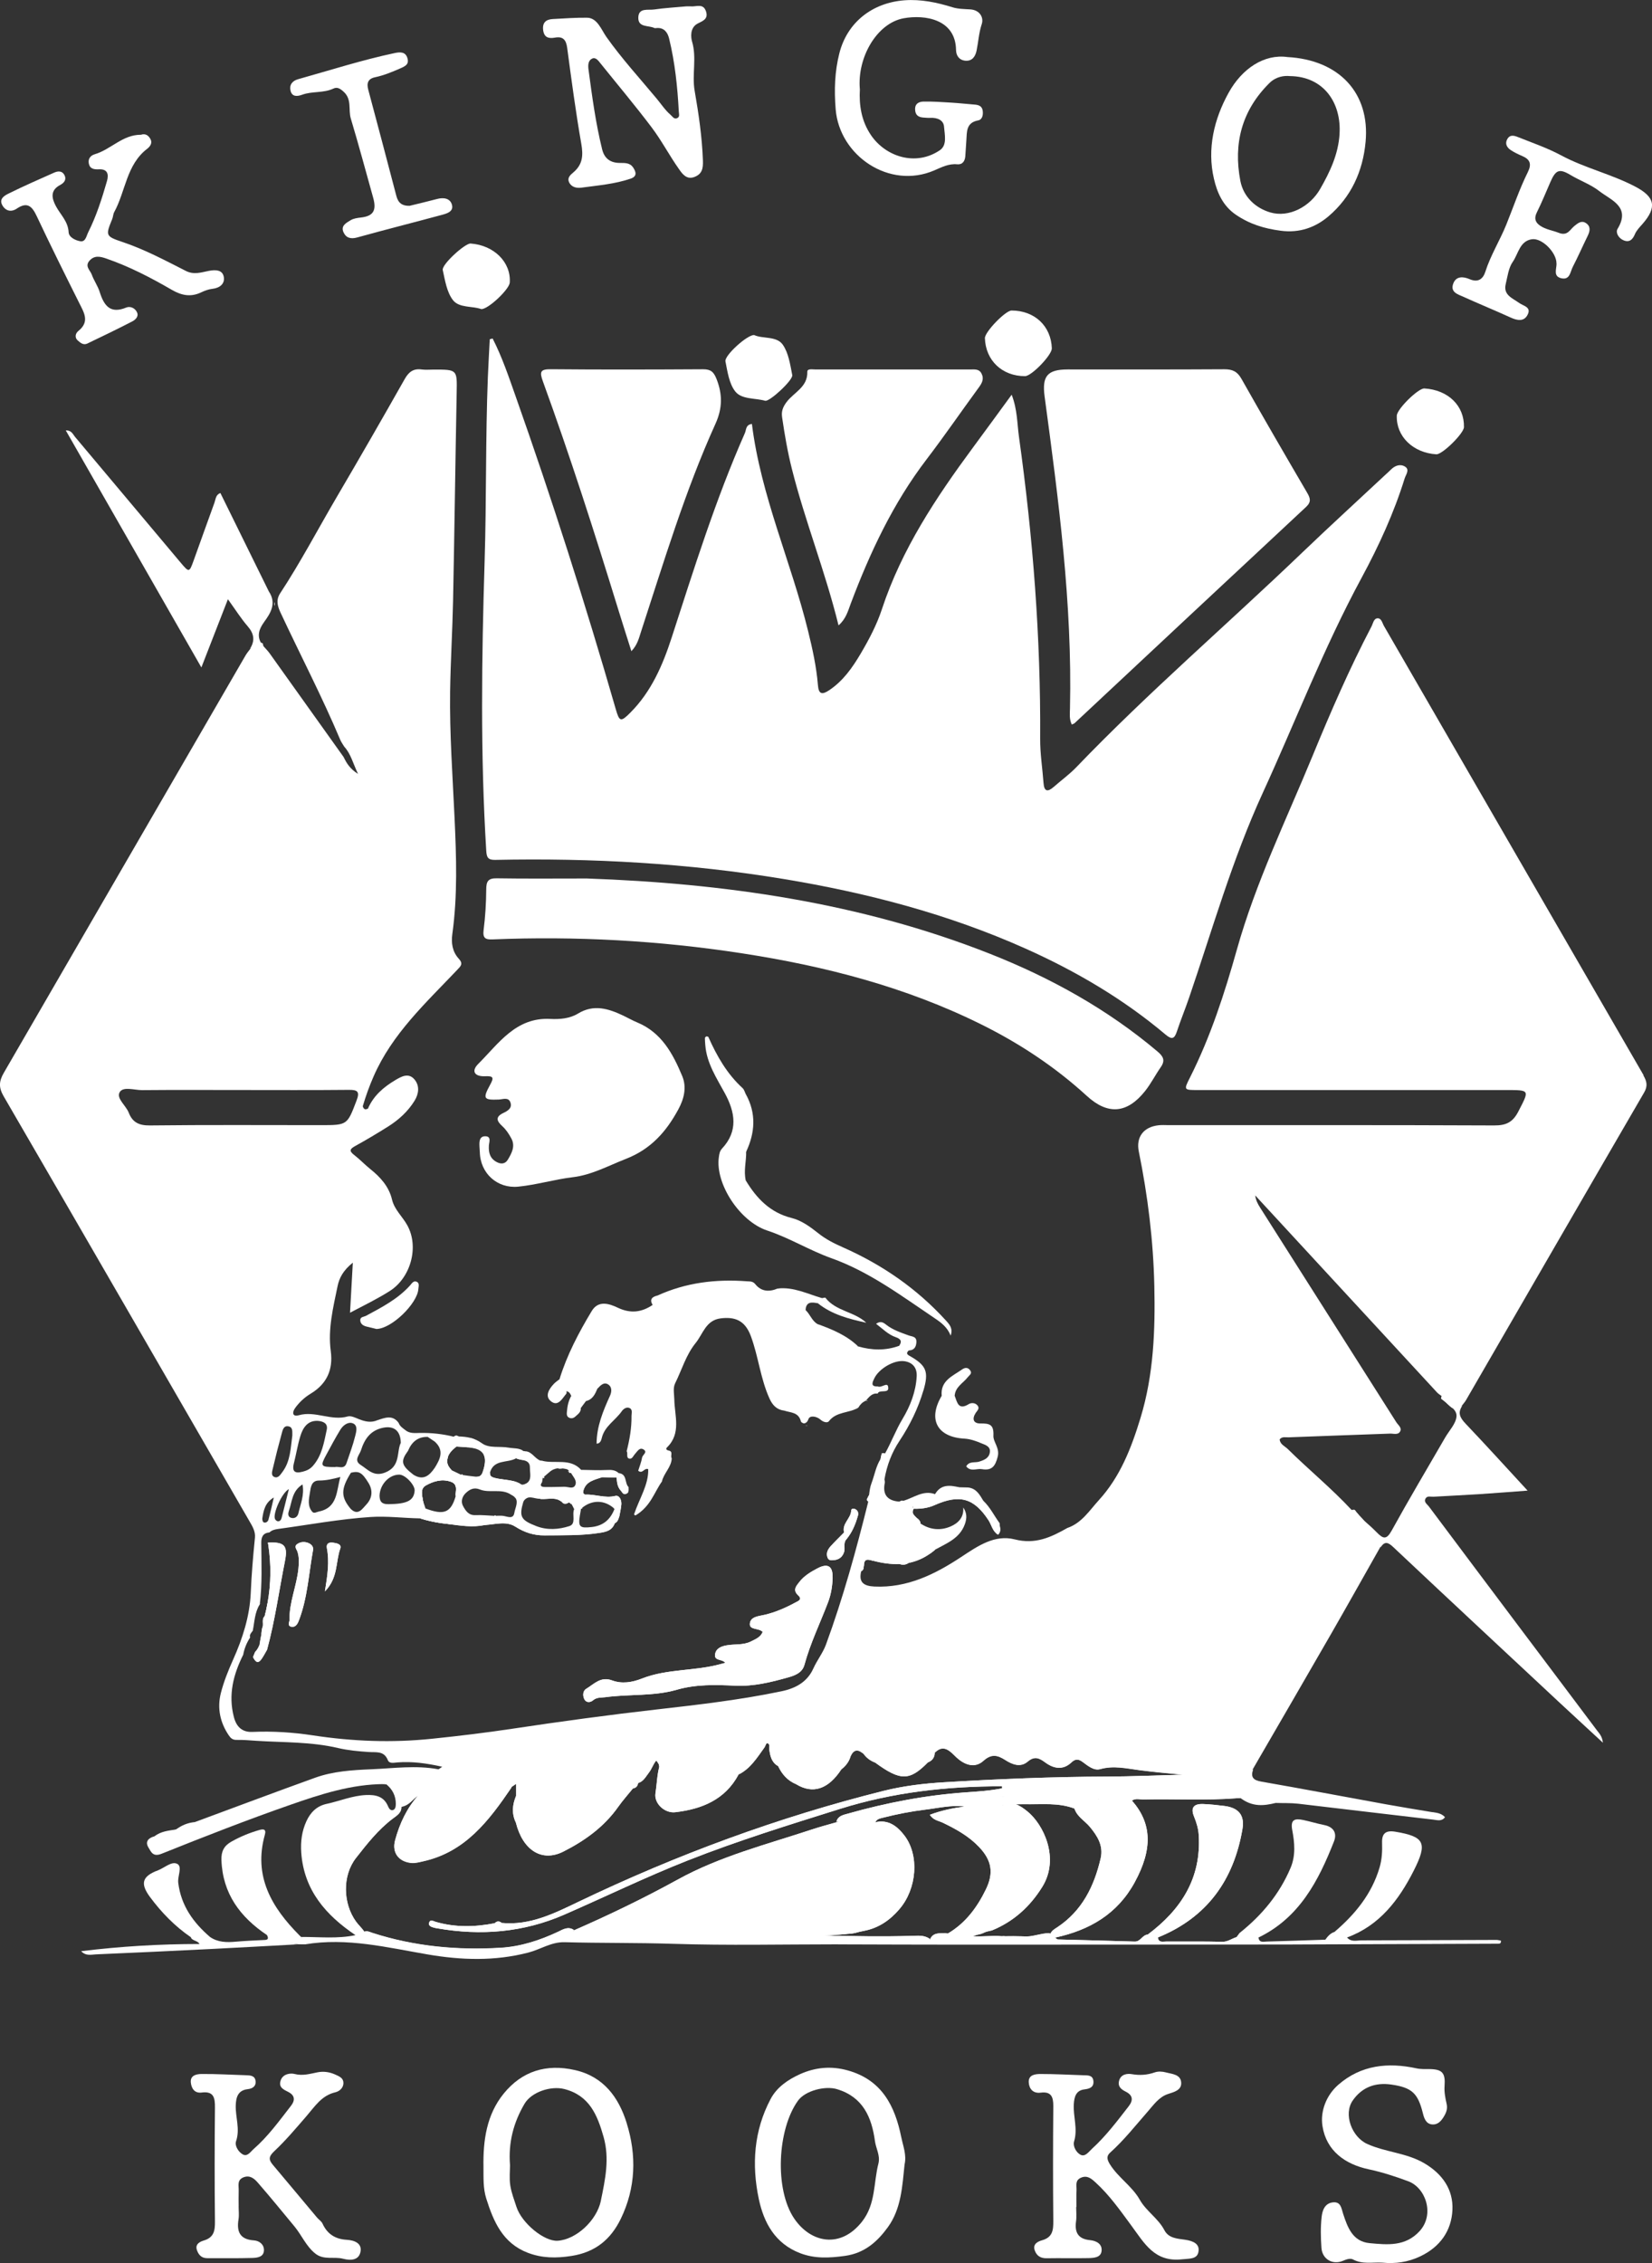 <?xml version="1.0" encoding="UTF-8"?>
<svg id="Layer_2" data-name="Layer 2" xmlns="http://www.w3.org/2000/svg" viewBox="0 0 448.75 614.44">
  <rect x="0" y="0" width="448.75" height="614.44" fill="#333333" stroke="none"/>
  <defs>
    <style>
      .cls-1 {
        fill: #fff;
        stroke-width: 0px;
      }
    </style>
  </defs>
  <g id="Layer_1-2" data-name="Layer 1">
    <g>
      <path class="cls-1" d="M244.31,407.7h0s0,0-.01,0t.01,0Z"/>
      <path class="cls-1" d="M70.58,435.58c.15-.07.23-.18.29-.31-.1.1-.19.2-.29.31ZM70.58,435.58c.15-.07.23-.18.29-.31-.1.1-.19.2-.29.31ZM70.58,435.58c.15-.07.23-.18.29-.31-.1.1-.19.2-.29.31ZM70.58,435.58c.15-.07.23-.18.29-.31-.1.1-.19.2-.29.31ZM70.58,435.58c.15-.07.23-.18.29-.31-.1.1-.19.2-.29.31ZM74.59,163.46c-.05.35-.03.71.03,1.07.03-.36.03-.71-.03-1.07ZM70.58,435.58c.15-.07.23-.18.29-.31-.1.1-.19.2-.29.31ZM70.58,435.58c.15-.07.23-.18.29-.31-.1.1-.19.2-.29.31ZM70.58,435.58c.15-.07.23-.18.29-.31-.1.1-.19.2-.29.31ZM70.58,435.58c.15-.07.23-.18.29-.31-.1.1-.19.2-.29.31ZM70.58,435.58c.15-.07.23-.18.29-.31-.1.1-.19.2-.29.31ZM70.58,435.58c.15-.07.23-.18.29-.31-.1.1-.19.2-.29.31ZM70.58,435.58c.15-.07.23-.18.29-.31-.1.1-.19.2-.29.31ZM70.58,435.58c.15-.07.23-.18.29-.31-.1.1-.19.2-.29.31ZM446.49,291.98c-23.54-40.67-47.03-81.36-70.55-122.02-.46-.8-.68-2.17-1.79-2.08-1.01.08-1.18,1.42-1.61,2.24-5.98,11.42-11.1,23.23-16.01,35.15-7.17,17.4-15.43,34.34-20.55,52.57-3.34,11.87-7.14,23.63-12.73,34.71-1.72,3.4-1.7,3.41,2.12,3.41h83.54c6.77,0,6.58-.1,3.53,5.83-1.52,2.95-3.36,3.8-6.59,3.78-29.47-.13-58.95-.08-88.42-.08-.87,0-1.74-.07-2.6.02-4.19.41-6.3,3.21-5.48,7.17,2.45,12.02,3.94,24.22,4.21,36.43.26,12.02-.16,24.08-3.75,35.86-2.5,8.21-5.53,16-11.32,22.34-2.52,2.76-4.66,6.23-8.55,7.55-4.44,2.52-8.71,4.53-14.29,3.1-5.46-1.39-10.06,1.81-14.54,4.77-7.13,4.71-14.67,8.45-23.61,8.03-2.84-.14-4.32-1.11-3.56-4.16,1.45-.49-.29-3.82,2.61-2.99.15.04.3.08.44.12h.01c.43,0,.86-.02,1.3-.07h.01c1.77-.18,3.54-.58,5.27.49.13.08.25.16.38.26.13.1.27.18.43.24.71.31,1.65.25,2.41-.29.16-.11.31-.25.45-.41.07-.07.12-.14.18-.21.29-.4-.35-.77-.33-.77.86.06,1.67-.05,2.48-.23h0c1.09-.25,2.14-.66,3.21-1.01h0c.43-.31.85-.65,1.27-1.01,3.15-1.73,6.64-3.03,8.03-6.88.58-1.6.6-3.04-.44-4.55.24,2.71-1.39,4.28-3.41,5.15-2.76,1.2-5.63.94-8.22-.81,0-.48-.29-.84-.63-1.16-.2-.14-.39-.31-.56-.47h0c-.29-.29-.55-.59-.79-.92,0,0-.01,0-.01-.01-.17-.23-.34-.46-.5-.7-.42-.61-.84-1.23-1.33-1.76-.3-.33-.49-.87-.84-1.09-.25-.17-.57-.16-1.05.21h-.01c-1.49,1.65-2.95.53-4.4-.07-.79-.32-1.26-.79-1.07-1.73.19-.93,1.39-2.23-.17-2.67-1.05-.29-1.65,1.2-2.21,2.09-.13.2-.25.4-.38.61-.23.4-.44.81-.62,1.23.09.18.22.36.4.53-3.25,13.1-6.84,26.12-11.49,38.81-.83,2.25-2.42,4.24-3.44,6.51-1.6,3.54-4.66,5.32-8.56,6.14-11.13,2.33-22.4,3.64-33.67,4.92-13.21,1.5-26.38,3.29-39.53,5.27-7.27,1.09-14.54,1.97-21.84,2.72-10.85,1.13-21.51.72-32.25-.91-5.44-.83-10.96-1.19-16.51-.95-2.56.11-4.28-1.14-5.03-4.03-1.58-6.08-.14-11.56,2.53-16.92.31-1.68.94-3.25,1.88-4.68-.24-.79.31-1.28.72-1.83.49-2.43.51-4.98,1.91-7.17,0,0,0,0,0,0v-.02c.68-5.53.44-11.09.4-16.64-.02-1.63.46-2.71,2.22-2.87.66-.63,1.48-.82,2.35-.94,8.38-1.14,16.73-2.7,25.14-3.25,4.4-.29,8.94.3,13.42.38,1.91.6,3.82,1.02,5.76,1.3.62.07,1.25.14,1.87.23,3.32.44,6.63.98,9.97.28.46-.09.92-.21,1.38-.35.23-.07.49-.12.73-.19h.03c.77-.2,1.43-.49,1-1.77-.07-.07-.14-.14-.2-.2-.06-.06-.12-.11-.18-.15-.05.05-.09.1-.13.16-1.72-.07-3.44-.27-5.14-.19-1.9.1-2.71-1.2-3.41-2.48-.68-1.26-.2-2.65.77-3.55.99-.92,2.15-1.61,3.78-.95,2.68,1.09,5.83-.34,8.44,1.39.62.27,1.01.6,1.26.96.64.22,1.27.49,1.96.5.05,0,.1,0,.15,0h.05c1.44-.8,2.99-1.74,2.74-3.58-.13-.97-1.05-.85-1.89-.9h0c-.23.14-.53.27-.88.36-.2-.06-.39-.08-.59-.07-.6-.39-1.24-.65-1.9-.84-.02,0-.03,0-.05,0-1.44-.22-2.89-.58-4.36-.62-.57-.01-1.13-.08-1.38-.46h0c-.5-.2-.81-.5-.8-1.26,1.02-3.76,4.77-2.58,7.12-3.93.48.25,1.09.34,1.67.46h0c.23,0,.46-.03.68-.09,1.81-.52,1.44-1.38.23-2.26-.2-.05-.39-.08-.59-.08-2.44-.34-4.88-.57-7.32-.92-1.93-.27-3.38,0-3.48,1.91.57,1.09.45,2.65-.29,4.79-.32.92-.86,1.2-1.59,1.2-1.13.61-2.69.51-3.78-.42,0-.01-.02-.03-.03-.04-.05-.08-.11-.15-.17-.22-.07.05-.14.1-.2.17-.88-.42-1.76-.84-2.64-1.26-.31-.31-.57-.62-.75-.94-.63-.44-.6-1.08-.46-1.77,0-.01,0-.02,0-.03t0-.01s0-.01,0-.02c.07-.31.16-.62.22-.94,0-.02.01-.03.01-.05.06-.33.08-.66.01-.95-.07-.27-.21-.51-.49-.72.38-.09.74-.14,1.09-.18.27-.03.54-.05.8-.09.26-.25.55-.49.88-.73h.01c.86.05,1.72.12,2.57.17.12,0,.25.01.37.03h0s.07,0,.1,0c.95-.08,2.54.85,2.65-.73.09-1.24-1.27-1.85-2.61-1.78-1.08.06-2.14.07-3.1-.38h0c-.12-.06-.23-.12-.34-.2-.11.05-.22.12-.33.23-3.04-.76-6.12-1.09-9.25-1.04-1.39.03-2.83.21-4.02-.81-.69-.53-1.44-1.01-1.76-1.91-1.66-2.29-3.73-1.4-5.77-.74-1.7.75-3.32.39-4.97-.26-.99-.4-2.2-1.01-3.08-.76-4.5,1.3-8.83-1.61-13.33-.32-1.63.46-1.87-.68-1.01-1.91,1.14-1.6,2.58-2.94,4.26-3.95,4.38-2.66,6.13-6.48,5.46-11.53-.81-6.03.65-11.86,1.85-17.68.46-2.19,1.5-4.25,4.14-6.36-.27,4.87-.5,9.01-.76,13.59,3.92-2.06,7.45-3.77,10.82-5.91,5.67-3.61,8-11.98,4.72-17.86-1.31-2.36-3.49-4.23-4.13-6.94-.85-3.6-3.21-6.13-5.91-8.3-1.52-1.22-2.85-2.65-4.38-3.82-1.48-1.14-1.11-1.66.32-2.45,3.03-1.67,6.01-3.45,8.94-5.29,2.86-1.81,5.36-4.08,7.15-6.98,1.14-1.85,1.44-4.03,0-5.76-1.62-1.95-3.58-.83-5.27.18-3.17,1.89-5.9,4.23-7.4,7.73-1.61,1.35-1.27,3.65-2.52,5.22.39-2,.93-3.94,1.14-5.94.81-2.74,1.77-5.42,2.93-8.06,5.06-11.59,14.2-19.94,22.64-28.84,1.01-1.07,1.79-1.68.48-3.11-1.71-1.86-2.09-4.23-1.74-6.69,1.45-10.46,1.09-20.95.61-31.45-.53-11.45-1.37-22.9-1.21-34.38.12-8.22.63-16.43.8-24.65.38-18.83.62-37.66.98-56.49.12-6.29.2-6.29-6.26-6.28-1.08,0-2.18.11-3.25-.03-2.26-.31-3.52.67-4.62,2.62-6.02,10.64-12.12,21.24-18.31,31.78-5.2,8.85-9.96,17.95-15.61,26.53-1.11,1.85-.55,3.49.31,5.31,5.35,11.43,11.19,22.63,16.1,34.27.28.67.73,1.27,1.11,1.91,1.77,1.93,2.34,4.45,3.73,7.38-2.23-1.39-3.12-2.95-3.92-4.59-6.7-9.39-13.4-18.79-20.11-28.17-.49-.69-1.11-1.28-1.67-1.93-.08-.24-.14-.47-.18-.7-.15-.07-.29-.13-.42-.17h0c-1.31-.41-2.16.53-2.95,1.59-.44.6-.93,1.17-1.3,1.81C44.79,215.7,22.97,253.49,1.06,291.24c-1.37,2.35-1.45,4.03-.05,6.44,22.31,38.4,44.5,76.85,66.72,115.29.81,1.41,1.7,2.8,1.52,4.54-.5,5.01-.93,10-1.14,15.05-.27,6.17-2.19,12.28-4.79,18.05-1.32,2.95-2.55,6-3.34,9.12-1.01,4.03-.21,7.92,2.15,11.41.49.73,1.01,1.27,2.08,1.26,1.83-.04,3.66.13,5.49.25,7.39.47,14.84.24,22.14,1.96,2.72.64,5.56.89,8.36,1.08,2.03.14,4.11-.38,5.15,2.2.42,1.05,1.69.69,2.65.62,3.97-.3,7.84.22,12.12,1.18-.64.41-.9.72-1.1.68-6.04-1.13-12.05-.25-18.09,0-5.24.22-10.41.53-15.35,2.31-10.89,3.92-21.73,8-32.59,12.01-.79.53-1.66.82-2.56,1.09-.88.27-1.78.51-2.61.92-1.82,1.07-4,1.06-5.9,1.89h0c-.67.77-1.97,1.27-1.32,2.63.64,1.33,1.86,1.21,3.1,1.05,1.83-.24,3.55-.86,5.24-1.59,13.05-5.64,26.34-10.69,39.96-14.76,4.99-1.5,10.18-2.71,15.52-1.52l.25.12.26-.1c1.64.68,2.45,1.98,2.93,3.64.24.81-.27,1.98.88,2.43.05.02.09.04.14.05.05,0,.1-.01.15-.03,2.13-.32,3.23-2.19,4.57-3.05-2.99,3.33-5.05,7.58-6.28,12.2-.89,3.32.99,5.78,4.41,6.11,1.11.1,2.15-.21,3.2-.44,11.47-2.52,17.9-11.06,24-20.02.02-.07.03-.14.05-.21.06-.31.08-.55.06-.78h0c-.08-1.45-1.61-1.39-2.82-1.48-3.93-.32-7.82-.94-11.64-1.89,4.19.93,8.42,1.52,12.74,1.79,2.47.16,4.95.21,7.43.32h.01c1.6.07,3.2.17,4.79.34,0,0,.02,0,.03,0,.44.04.88.09,1.31.16h0c.31.04.62.08.92.13h.01c.11.02.2.03.31.05,1.09.21,2.19.18,3.29.23,5.64.16,11.3-.2,16.94.18.14,0,.27,0,.4,0h0c.2,0,.39-.04.56-.08h0c1.44-.36,2.11-1.74,2.97-2.85.72-.94,1.09-2.11,1.81-3.06.2-.26.22-.25.86.83.04.23.08.44.12.64.07.33.14.62.22.88h0c.61,2.01,1.72,2.47,4.7,2.07,5.25-.72,10.51-.46,15.77-.44.07-.03.14-.06.21-.09.21-.08.41-.17.6-.27,3.24-1.59,5.07-4.6,7.1-7.41.27-.4.39-1.26.85-1.09.77.3.27,1.23.46,1.85.21,1.53.56,3.02,1.88,4.04.16.1.31.2.47.27.27.14.54.24.83.32.48.13.98.17,1.49.1,4.49-.64,9.01-1.03,13.53-1.43.94-.08,1.92-.16,2.72-.59h0c.42-.22.8-.54,1.09-1,.11-.15.2-.32.28-.5.7-1.22,1.61-1.42,2.74-.59.17.13.33.24.5.34h.01c.29.17.59.29.9.38h0c.66.16,1.37.14,2.19-.05,5.27-1.16,10.58-1.54,15.92-.31.03,0,.07.01.1.02.08-.08.16-.16.23-.24,2.02-2.05,3.54-1.17,5.45.77,2.78,2.83,5.64,3.36,7.8,1.39,2.2-1.99,3.86-1.56,5.97-.2,1.87,1.2,4.1,2.08,6.05.42,1.87-1.59,3.14-.99,4.79.23,2.28,1.68,4.81,2.16,7.1-.02,1.13-1.07,1.99-.92,3.1-.08,1.39,1.03,3.02,2.37,4.68,1.91,3.71-1.03,7.04-.2,10.71.28,3.83.49,7.78.87,11.7,1.21h.02c.44.04.85.07,1.29.11.26.02.51.05.77.07,3.33.28,6.53,1.4,9.83,1.93t.01,0s0,0,.01,0t.01,0s0,0,.01,0t.01,0s0,0,.01,0t.01,0s0,0,.01,0t.01,0s0,0,.01,0t.01,0s0,0,.01,0t.01,0s0,0,.01,0h0c.94.16,1.7.26,2.67.27.12.01.24.01.36.01.07.01.12.02.18.03.49.08.9.06,1.24-.03,1.66-.45,1.66-2.62,2.59-3.83,7.07-12.2,14.16-24.38,21.19-36.6,4.52-7.86,8.95-15.78,13.42-23.67.83-1.37.12-2.33-.75-3.38-1.15-1.37-2.45-2.6-3.71-3.88,0,0-.01-.02-.01-.02-.9-.92-1.78-1.85-2.56-2.89-.23-.01-.47,0-.73.05-5.45-5.86-11.65-10.93-17.34-16.54-.8-.79-2.09-1.24-2.21-2.62.67-.84,1.62-.53,2.42-.56,9.19-.36,18.38-.67,27.57-1.01.93-.03,2.14.43,2.71-.54.6-1.03-.51-1.76-1-2.53-12.34-19.45-24.69-38.89-37.04-58.34-.61-.96-1.14-1.96-1.3-3.26,7.14,7.75,14.29,15.48,21.44,23.22,9.32,10.1,18.63,20.19,27.96,30.28.35.38.83.66,1.24.98-.1.24-.15.47-.16.68.9.6,1.66,1.39,2.46,2.09.23.2.46.37.68.49.9.48,1.74.29,2.54-.68.38-.51.82-.98,1.13-1.53,16.11-27.83,32.19-55.67,48.35-83.46,1.05-1.81.73-3.06-.22-4.7ZM72.89,412.68c-.14.51-.75.89-1.29.64-.24-.11-.4-.75-.34-1.11.34-2.1.71-4.22,3.12-5.62-.48,2.04-.92,4.08-1.48,6.09ZM74.13,398.64c.73-3.13,1.52-6.26,2.38-9.36.24-.87.46-2.17,1.68-2.04,1.48.16,1.17,1.53,1.22,2.48-.47,3.5-.51,7.02-2.69,9.93-.55.73-1.18,1.86-2.28,1.33-.9-.44-.49-1.57-.31-2.34ZM75.35,413.01c-.26-.06-.55-.36-.66-.61-.6-1.42,1.82-7.03,3.78-8.1-.71,2.82-1.32,5.35-1.98,7.87-.14.51-.5,1-1.14.85ZM86.62,410.39c-.62.13-1.32.63-1.8.07-1.35-1.56-.92-3.47-.63-5.23.23-1.4.38-3.25,2.45-3.25,1.95,0,3.78-.42,5.82-.96-1.1,3.75-.67,8.32-5.83,9.37ZM99.46,408.56c-1.01,1.03-2.17,3.1-4.18,1.13-2.73-3.25-2.72-5.42.05-9.83,2.2-.53,3.02-.07,4.77,2.78,1.3,2.12.97,4.25-.65,5.92ZM114.89,407.42c-.23-1.46-.79-3.24.8-4.12,2.07-1.14,4.38-1.86,6.8-.99,2.02.72,1.18,2.48,1.3,3.88-1.31,4.53-3.17,5.29-8.25,3.36-.23-.71-.54-1.4-.66-2.13ZM110.83,393.92l.02-.04c1-2.36,2.63-3.8,5.33-3.75.64.42,1.27.85,1.9,1.27,2.65,2.37,1.5,4.75.01,7.13-1.44,2.11-3.1,3.54-5.76,1.89-3.34-2.56-3.59-3.64-1.5-6.5ZM112.63,404.75c-.21,2.74-2.14,3.59-7.11,3.65-2.06.03-2.38-.97-2.42-2.3.1-3.15,2.71-5.78,5.42-5.72,1.59.04,4.23,2.84,4.11,4.36ZM98.06,393.75c.96-3.02,2.56-5.4,6-6.1,2.85-.58,4.75.71,4.81,4.1-1.2,2.43.05,6.41-4.31,8.08-3.09,1.19-4.62-.85-6.59-2.09-1.98-1.26-.31-2.69.09-3.99ZM92.49,388.13c.7-1.14,2.03-2.13,3.25-1.72,1.55.51,1.05,2.29.76,3.43-.62,2.51-1.54,4.96-2.37,7.41-.62,1.84-2.21.79-3.13,1.07-3.95-.01-4.07-.2-2.32-3.42,1.24-2.28,2.45-4.57,3.81-6.78ZM79.86,397.19c.6-2.39.99-4.84,1.7-7.19.72-2.39,2-4.34,4.76-4.22,1.68.14,2.79.79,2.43,2.45-.75,3.45-1.29,6.99-3.77,9.79-.76.86-1.63,1.26-2.72,1.55-2.33.62-2.97-.16-2.41-2.39ZM82.18,403.05c.53,2.97-.57,5.37-1.12,7.82-.2.87-.94,1.54-1.97,1.24-.99-.29-.83-1.27-.62-1.89.88-2.43.81-5.4,3.71-7.18ZM40.71,305.57c-2.95.03-4.72-.83-5.74-3.47-.77-1.97-3.47-3.9-2.44-5.59.97-1.59,3.99-.51,6.09-.53,8.76-.08,17.53-.03,26.29-.03,9.95,0,19.91.06,29.86-.04,2.46-.03,2.99.54,2.07,2.94-2.53,6.61-2.44,6.64-9.72,6.64-15.47,0-30.94-.1-46.41.08ZM70.58,435.58c.15-.07.23-.18.29-.31-.1.1-.19.2-.29.31ZM70.58,435.58c.15-.07.23-.18.29-.31-.1.1-.19.2-.29.31ZM70.58,435.58c.15-.07.23-.18.29-.31-.1.1-.19.2-.29.31ZM70.58,435.58c.15-.07.23-.18.29-.31-.1.1-.19.2-.29.31ZM70.58,435.58c.15-.07.23-.18.29-.31-.1.1-.19.2-.29.31ZM70.58,435.58c.15-.07.23-.18.29-.31-.1.1-.19.2-.29.31ZM70.58,435.58c.15-.07.23-.18.29-.31-.1.1-.19.2-.29.31ZM70.58,435.58c.15-.07.23-.18.29-.31-.1.1-.19.2-.29.31ZM70.58,435.58c.15-.07.23-.18.29-.31-.1.1-.19.2-.29.31ZM70.58,435.58c.15-.07.23-.18.29-.31-.1.1-.19.2-.29.31ZM70.58,435.58c.15-.07.23-.18.29-.31-.1.1-.19.2-.29.31ZM70.58,435.58c.15-.07.23-.18.29-.31-.1.1-.19.2-.29.31ZM70.58,435.58c.15-.07.23-.18.29-.31-.1.1-.19.2-.29.31Z"/>
      <path class="cls-1" d="M133.84,91.95c2.54,4.97,4.33,10.28,6.18,15.52,9.93,28.08,18.98,56.44,27.24,85.05.99,3.45,1.36,3.59,3.98.96,5.67-5.68,8.78-12.88,11.19-20.3,6.08-18.74,11.94-37.55,19.92-55.61.39-.89.19-2.26,1.9-2.46,2.42,19.48,10.62,37.36,15.26,56.22,1.19,4.84,2.27,9.71,2.67,14.69.2,2.5,1.13,2.67,3.05,1.39,3.81-2.54,6.34-6.17,8.6-10,2.26-3.83,4.34-7.79,5.73-12,5.37-16.29,14.7-30.31,24.76-43.93,3.4-4.6,6.77-9.22,10.49-14.31,1.57,4.06,1.48,7.85,1.99,11.49,3.8,27.18,5.92,54.47,5.75,81.93-.03,3.99.62,7.98.91,11.97.17,2.39,1.12,2.54,2.78,1.09,2.03-1.78,4.25-3.39,6.12-5.33,19.6-20.4,41.07-38.82,61.47-58.38,7.35-7.04,14.87-13.91,22.31-20.86.55-.52,1.13-1.01,1.66-1.55,1.1-1.12,2.53-1.63,3.83-.86,1.4.84.26,2.19-.06,3.2-2.93,9.45-7.05,18.4-11.74,27.07-10.22,18.89-17.91,38.93-26.84,58.4-8.26,18.01-13.62,36.93-19.99,55.56-1.05,3.07-2.29,6.08-3.31,9.16-.66,1.98-1.33,2.31-3.08.84-11.51-9.7-24.36-17.23-38.07-23.36-21-9.39-43.05-15.14-65.67-18.88-25.94-4.28-52.08-5.74-78.35-5.19-1.96.04-2.32-.68-2.43-2.41-1.62-26.19-1.26-52.37-.45-78.58.52-16.67.23-33.36.88-50.03.14-3.45.35-6.89.52-10.34.26-.07.53-.13.79-.2Z"/>
      <path class="cls-1" d="M291.13,196.71c-.72-1.55-.51-2.98-.48-4.36.65-28.47-3.1-56.59-6.89-84.69-.74-5.51.71-7.34,6.25-7.35,14.18,0,28.37.04,42.55-.05,2.2-.01,3.53.58,4.66,2.58,5.85,10.36,11.83,20.65,17.84,30.92.87,1.49,1.2,2.5-.29,3.89-20.99,19.54-41.93,39.13-62.88,58.71-.15.14-.38.18-.77.36Z"/>
      <path class="cls-1" d="M159.43,238.52c36.77,1.3,73.95,6.41,109.47,20.44,16.5,6.52,31.89,15.03,45.52,26.53,1.62,1.36,2.15,2.46.88,4.27-1.48,2.13-2.66,4.48-4.27,6.5-4.87,6.1-10.09,6.52-15.81,1.29-8.61-7.88-18.24-14.24-28.67-19.41-20.58-10.21-42.53-15.85-65.1-19.32-22.43-3.45-45-4.69-67.67-3.76-1.94.08-2.69-.37-2.41-2.55.46-3.64.69-7.34.71-11.01.01-2.17.49-3.07,2.86-3.03,7.79.13,15.59.05,24.5.05Z"/>
      <path class="cls-1" d="M218.84,387.03c.21-.01.42-.02.62-.02-.23.05-.49.07-.75.03.04,0,.08,0,.12,0Z"/>
      <path class="cls-1" d="M232.51,382.74c.21-.18.42-.37.62-.56-.2.21-.4.4-.62.56Z"/>
      <path class="cls-1" d="M235.14,380.32c.28-.09.46-.07.58.05-.17.02-.36.01-.58-.05Z"/>
      <path class="cls-1" d="M250.83,377.53c-1.44,4.9-3.68,9.44-6.49,13.68-2.13,3.21-3.43,6.68-4.08,10.43-2.16-1.62-1.54-3.56-1.06-5.5.1-.4.2-.79.26-1.19.03-.1.07-.21.11-.32.23-.06.5-.06.83.03,1.74-3.09,2.95-6.41,4.81-9.49,2.04-3.39,3.58-7.31,3.8-11.48.12-2.36-1.11-3.75-3.26-4.1-2.84-.45-7.06,2.04-8.29,4.72-.4.86-1.14,2.22.95,2.11.99.5,2.54-1.16,2.82,0,.49,2.02-1.87.89-2.67,1.68-.07.07-.1.18-.14.28-1.59-.21-2.36.98-3.26,1.94-.9.38-1.52,1.05-2.01,1.87-2.5,1.55-5.94,1-7.99,3.69-.4.53-1.52.26-2.29-.44-.99-.89-2.88-1.24-3.26-.15-.22.64-.53.95-.83,1.07-.51.2-1.03-.14-1.2-.4-.02-.03-.03-.07-.04-.1-.64-2.47-2.79-2.28-4.51-2.86-2.04-.24-3.19-1.48-4.01-3.29-2.46-5.42-3-11.41-5.07-16.97-1.64-4.4-4.49-5.24-8.19-4.79-4.05.51-4.79,4.24-6.82,6.72-2.61,3.24-3.72,7.24-5.53,10.88-.66,1.32-.27,2.92-.24,4.43.07,4.41,1.94,9.18-1.99,13.01-.44.44-.06.75.42.84,1.4.25.4,1.48.87,2.11-.1,2.44-2.17,4.05-2.67,6.31-2.11,2.95-3.05,6.76-7.2,9.22-.07-.04-.14-.08-.21-.14-.06-.05-.12-.09-.17-.14,1.52-4.48,3.98-8.08,3.86-12.3-1.1-.44-1.52,1.41-2.72.43.36-1.16.85-2.34,1.05-3.57.13-.75,1.59-1.46.42-2.19-1.09-.69-1.67.48-2.32,1.18-.48.51-.8,1.53-1.63,1.28-.86-.27-.25-1.38-.65-2.01.79-3.13,1.36-6.3,1.31-9.55-.01-.79.42-1.89-.72-2.23-.77-.23-1.55.38-1.94.96-1.72,2.46-4.64,4.01-5.41,7.23-.14.57-.4,1.54-1.41,1.55.01-4.68,1.76-8.88,3.65-13.04.49-1.09.51-2.32-.4-2.97-1.24-.89-2.18.19-3.01,1.07-1.96.27-1.78,2.54-3.13,3.38-.47.62-.93,1.24-1.39,1.87-.34.41-.59.9-1,1.26-.46.4-.9,1.07-1.62.6-.47-.31-.66-1.04-.36-1.44.86-1.18-.24-2.5.38-3.66.21-.33.47-.66.47-.99,0-.22-.1-.43-.39-.64-.53-.4-.99-.06-1.41.3l.07.08c-.36.39-.63.88-1.09,1.15-1.09.64-2.11.35-2.85-.51-.73-.86,0-1.57.57-2.2.5-.55.97-1.13,1.42-1.72,2.03-6.61,5.23-12.69,8.77-18.56,1.82-3.01,4.79-1.98,7.13-.87,3.42,1.61,6.41,1.24,9.4-.77.85-.59,1.79-.98,2.76-1.31,0,0,.02,0,.03,0,1.03-.36,2.09-.67,3.09-1.12.27-.12.52-.24.77-.38,7.9-2.58,15.86-2.73,23.93-.79,2.5.59,5.12.66,7.63,1.37,1.96.55,3.4,1.33,3.35,3.62,1.25,1.16,1.73,2.99,3.32,3.84,3.43,2.41,6.75,4.99,10.94,6.02,3.74,1.08,7.47,1.19,11.18-.17.45-.29.85-.66,1.3-.93.83-.49,1.97-1.11,2.6-.21.86,1.24-.53,1.78-1.33,2.41-.54.56-.7.95.18,1.44,4.65,2.61,5.33,4.3,3.82,9.44Z"/>
      <path class="cls-1" d="M171.51,176.81c-1.28-4.05-2.49-7.81-3.65-11.59-6.37-20.7-12.98-41.32-20.39-61.68-.94-2.58-.73-3.32,2.21-3.29,13.76.13,27.52.09,41.29.01,2.07-.01,2.9.68,3.67,2.64,1.65,4.18,1.61,7.95-.27,12.12-8.28,18.28-14.03,37.49-20.25,56.52-.56,1.7-.96,3.55-2.61,5.26Z"/>
      <path class="cls-1" d="M130.33,312.76c-.02-.28-.06-.93-.09-1.58-.06-1.25,0-2.69,1.58-2.67,1.73.01,1.03,1.63.98,2.51-.13,2.04.36,3.64,2.29,4.57,1.13.54,2.18.38,2.84-.7,1.06-1.77,2.1-3.65.99-5.75-.65-1.22-1.45-2.45-2.47-3.37-1.6-1.45-1.89-2.55.27-3.58,1.23-.59,2.49-1.34,1.92-2.89-.55-1.5-2.06-.8-3.15-.76-4.11.16-4.43-.22-2.35-4.02,1.05-1.91.94-2.41-1.34-2.31-2.88.13-3.89-1.37-1.86-3.38,5.52-5.5,10.17-12.67,19.54-12.18,2.58.13,5.27-.08,7.54-1.46,4.3-2.62,8.3-1.32,12.32.58,1.27.6,2.48,1.31,3.77,1.84,6.61,2.74,9.69,8.5,12.22,14.58,1.26,3.04.48,6.18-1.09,9.06-3.26,6-7.41,10.74-14.17,13.38-4.77,1.86-9.36,4.39-14.45,4.99-5.01.6-9.85,2.07-14.84,2.57-5.68.57-10.34-3.61-10.44-9.42Z"/>
      <path class="cls-1" d="M227.78,169.8c-3.62-14.7-9.1-28.3-12.67-42.48-1.17-4.63-1.97-9.32-2.66-14.04-.24-1.65.23-2.79,1.22-4.12,1.97-2.64,5.75-4.02,5.63-8.21-.03-.95,1.44-.62,2.26-.63,13.98-.01,27.95,0,41.93,0,1.18,0,2.46-.24,3.14,1.12.75,1.49.09,2.64-.81,3.85-4.73,6.46-9.27,13.07-14.13,19.44-9.11,11.92-15.37,25.29-20.62,39.23-.72,1.92-1.26,4.08-3.3,5.85Z"/>
      <path class="cls-1" d="M435.42,473.17c-4.33-4-8.25-7.6-12.15-11.23-14.96-13.96-29.95-27.9-44.85-41.93-1.44-1.36-2.32-1.53-3.4.12.07-2.65-2.41-3.56-3.65-5.31-1.22-1.72-3.33-2.69-4.12-4.8.26-.05.5-.07.73-.05.78,1.03,1.66,1.97,2.56,2.89,0,0,0,.01.01.02,1.18,1.02,2.34,2.06,3.43,3.17,1.74,1.77,2.63,2.09,4.05-.47,4.7-8.52,9.68-16.88,14.55-25.3,1.09-1.87,2.86-3.68,3.06-5.64.09-.92-.34-1.62-.97-2.26-.22-.12-.45-.29-.68-.49-.81-.71-1.56-1.5-2.46-2.09.01-.21.07-.44.16-.68,1.24.28,1.92,1.31,2.69,2.15.9.99,1.8.92,2.84.42-1.36,1.94-.57,3.31.92,4.88,5.51,5.79,10.89,11.72,16.82,18.15-4.82.35-9.04.7-13.26.97-4.1.26-8.21.44-12.32.69-.72.04-1.65-.31-2.11.44-.62,1,.41,1.58.88,2.21,8.29,11.09,16.62,22.17,24.93,33.24,6.89,9.17,13.81,18.33,20.69,27.51.61.82,1.44,1.56,1.65,3.41Z"/>
      <path class="cls-1" d="M71.74,168.9c-1.39,1.89-1.94,3.71-.85,5.62h0c.14.04.27.1.42.17.04.23.1.46.18.7-1.4-.85-2.45.07-3.56.72,1.38-2.19,1.09-4.06-.63-6.05-1.82-2.1-3.32-4.49-5.39-7.36-2.45,6.3-4.68,12.02-7.21,18.52-12.51-21.84-24.62-43.02-36.84-64.37,1.58-.05,1.93,1.06,2.54,1.79,9.55,11.35,19.08,22.71,28.62,34.06,2.37,2.81,2.39,2.8,3.62-.62,1.87-5.19,3.72-10.39,5.61-15.58.35-.98.35-2.2,1.62-2.63,4.38,8.91,8.77,17.81,13.16,26.72,2.12,3.17.54,5.82-1.31,8.32Z"/>
      <path class="cls-1" d="M74.62,164.53c-.07-.36-.08-.72-.03-1.07.06.36.07.71.03,1.07Z"/>
      <path class="cls-1" d="M186.4,1.73c.44,0,.87-.03,1.3,0,1.48.13,3.37-.92,4.1,1.42.66,2.13-1.06,2.58-2.33,3.27-2.11,1.14-1.8,3.76-1.48,4.85,1.33,4.47-.07,8.95.71,13.41,1.09,6.25,2.01,12.55,2.24,18.92.07,2.08-.18,3.61-2.26,4.43-2.18.86-3.34-.83-4.23-2.1-2.61-3.68-4.71-7.73-7.42-11.32-4.47-5.93-9.26-11.61-13.91-17.4-.62-.77-1.32-1.8-2.35-1.26-1.01.53-1.06,1.74-.91,2.91.97,7.27,1.94,14.53,3.7,21.67.64,2.62,2.37,3.73,4.91,3.71,1.34,0,2.68-.02,3.5,1.21.78,1.17,1.21,2.42-.67,3.06-4.32,1.47-8.85,1.83-13.33,2.44-1.21.16-2.66-.02-3.36-1.41-.65-1.31.44-2.14,1.15-2.74,2.54-2.16,2.69-4.63,2.14-7.77-1.51-8.64-2.67-17.34-3.83-26.03-.29-2.17-1.12-3.19-3.35-2.78-1.76.32-2.97-.08-3.19-2.15-.21-2.02.87-2.8,2.62-2.9,3.1-.17,6.23-.39,9.3-.36,2.81.02,3.9,3.28,5.28,5.23,4.18,5.9,9.04,11.2,13.64,16.73,1.24,1.49,2.29,3.12,3.78,4.41.58.5.95,1.29,1.83.88.74-.35.44-1.14.41-1.74-.35-6.68-1.04-13.33-2.63-19.84-.39-1.61-1.31-3.03-3.38-2.87-.22.02-.47.07-.64-.01-1.59-.77-4.41-.06-4.35-2.82.06-2.76,2.65-1.96,4.28-2.2,2.89-.42,5.82-.58,8.73-.85Z"/>
      <path class="cls-1" d="M292.33,599.21c0,1.3.15,2.62-.03,3.89-.43,3.02.57,4.81,3.77,5.12,1.78.17,3.39,1.06,3.16,2.97-.21,1.79-2.14,1.88-3.61,1.91-3.76.08-7.53-.03-11.29.04-1.65.03-2.72-.64-3.25-2.13-.63-1.79.93-2.45,1.99-2.75,2.85-.81,3.07-2.73,3.05-5.21-.1-10.4-.09-20.8,0-31.2.02-2.51-.56-4.04-3.43-3.67-2.09.27-3.14-1.06-3.24-2.8-.12-2.09,1.81-2.27,3.25-2.27,3.84,0,7.69.21,11.53.34,1.19.04,2.59-.1,2.78,1.52.19,1.67-.94,2.15-2.43,2.32-2.34.27-2.78,2.12-2.89,4.02-.2,3.36,1.12,6.67.08,10.11-.39,1.29.58,3.01,1.73,3.61,1.29.68,2.26-.83,3.2-1.68,3.75-3.43,6.8-7.49,9.9-11.48,1.21-1.56,1.21-2.95-.78-3.95-1.21-.61-2.26-1.36-1.82-3,.49-1.83,2.31-1.96,3.42-1.77,2.22.38,4.21.24,6.31-.49.87-.3,1.99-.24,2.89,0,1.69.46,4.08.5,4.24,2.76.15,2.04-1.84,2.57-3.54,3.11-2.5.8-3.97,2.99-5.58,4.82-3.32,3.79-6.43,7.75-10.2,11.13-1.1.98-.75,2.01-.04,3.15,2.24,3.61,6.01,5.92,8.1,9.61,1.78,3.15,5.01,5.05,6.69,8.27,1.15,2.22,3.54,2.3,5.62,2.6,2.19.32,4.16,1.12,3.6,3.47-.44,1.85-2.51,1.64-4.45,1.85-7.44.81-10.17-4.32-13.76-9.19-2.98-4.04-5.92-8.24-9.7-11.68-1.12-1.02-2.25-2.05-4-1.27-1.64.74-1.11,2.16-1.17,3.38-.07,1.51-.02,3.03-.02,4.55-.03,0-.05,0-.08,0Z"/>
      <path class="cls-1" d="M64.82,599.01c0,1.19.16,2.41-.03,3.57-.55,3.38.41,5.46,4.18,5.71,1.53.1,2.79,1.15,2.73,2.72-.06,1.81-1.84,2.01-3.17,2.05-4.08.12-8.17.04-12.26.06-1.57,0-2.37-.96-2.8-2.27-.52-1.6.96-2.25,1.87-2.52,2.8-.83,3.08-2.71,3.05-5.21-.11-10.29-.1-20.59,0-30.88.03-2.68-.32-4.52-3.64-4.09-1.96.25-2.78-1.22-2.92-2.78-.17-1.95,1.64-2.25,2.94-2.26,4.04-.03,8.08.21,12.12.34,1.11.04,2.32.1,2.52,1.48.22,1.49-.79,2.15-2.11,2.3-2.69.3-3.19,2.24-3.26,4.4-.1,3.23,1.22,6.41.08,9.75-.41,1.2.62,2.88,1.82,3.56,1.26.71,2.11-.71,2.96-1.46,3.93-3.43,6.96-7.65,10.14-11.73,1.08-1.38,1.18-2.77-.69-3.74-1.23-.64-2.73-1.2-2.13-3.09.59-1.9,2.72-2.08,3.76-1.82,2.28.58,4.21-.04,6.31-.45,1.55-.3,3.16-.11,4.75.6,1.18.53,2.27.97,2.25,2.35-.03,1.32-1.09,2.23-2.24,2.49-3.7.87-5.54,3.85-7.78,6.44-2.82,3.25-5.6,6.57-8.73,9.51-1.5,1.41-1.67,2.24-.45,3.7,4.02,4.76,8,9.56,12.01,14.33.49.58,1.22,1.02,1.52,1.68,1.3,2.86,3.52,4.21,6.58,4.38,2.16.13,4.25.99,3.7,3.38-.48,2.1-2.5,2.34-4.73,1.76-2.44-.63-5.2.43-7.49-1.38-2.53-2-3.71-5-5.7-7.4-3.3-3.98-6.56-7.99-9.95-11.88-.93-1.07-2.14-2.14-3.89-1.44-1.82.73-1.25,2.3-1.3,3.63-.05,1.41-.01,2.82-.01,4.23h-.02Z"/>
      <path class="cls-1" d="M170.24,576.45c-2.18-6.98-6.26-12.63-14.05-14.4-7.75-1.76-14.37.24-19.36,6.38-4.67,5.74-5.62,12.72-5.5,19.9.03,2.89-.14,5.78.77,8.64,1.98,6.27,4.49,12.08,11.24,14.67,3.88,1.49,7.71,1.53,11.9.87,6.52-1.01,10.7-4.53,13.4-10.1,4.07-8.39,4.32-17.22,1.59-25.96ZM163.23,597.5c-1.11,5.38-6.71,10.56-11.75,10.89-3.64.24-9.76-4.78-11.19-9.2-.62-1.93-1.38-3.84-1.68-5.83-.29-1.9-.07-3.88-.07-5.5-.49-6.2.98-11.61,3.93-16.64,1.89-3.23,7.16-4.94,10.79-4.03,6.87,1.74,9.02,7.1,10.7,13.02,1.67,5.87.44,11.56-.74,17.28Z"/>
      <path class="cls-1" d="M38.25,36.6c1.3-.47,2.15.24,2.66,1.24.54,1.05-.2,2-.92,2.55-5.68,4.35-5.86,11.54-8.97,17.21-.3.55-.29,1.26-.53,1.85-1.8,4.43-1.9,4.69,2.71,6.23,6.07,2.03,11.65,5.02,17.31,7.89,2.22,1.12,4.24.35,6.29-.04,1.82-.34,3.62-.25,3.98,1.61.36,1.86-1.03,3.05-3.08,3.28-1.04.12-2.1.5-3.05.96-2.82,1.35-5.33.85-7.97-.68-5.73-3.32-11.6-6.37-17.89-8.53-1.58-.54-3.15-.89-4.48.61-1.36,1.53.21,2.61.63,3.8.58,1.62,1.64,3.08,2.15,4.72,1.16,3.66,2.83,6.01,7.21,4.2,1.1-.45,2.47.17,2.96,1.4.44,1.09-.54,1.96-1.32,2.36-4.02,2.09-8.12,4.04-12.2,6.01-1.08.52-1.89-.18-2.61-.82-.98-.87-.56-2.02.14-2.58,3.16-2.51,1.57-4.97.24-7.62-3.92-7.84-7.83-15.69-11.56-23.62-1.26-2.67-2.57-3.9-5.39-1.99-1.5,1.01-3.02.67-3.91-.88-1.02-1.79.6-2.68,1.75-3.24,4.04-2,8.17-3.81,12.29-5.64,1.05-.47,2.21-.55,2.83.68.62,1.23-.14,2.11-1.15,2.65-2.77,1.46-2.36,3.56-1.19,5.76,1.23,2.31,3.3,4.11,3.46,7.08.07,1.38,1.84,2.22,3.15,2.45,1.46.25,1.65-1.39,2.16-2.41,2.23-4.44,3.73-9.15,5.1-13.91.54-1.87.17-3.33-2.2-3.21-1.32.06-2.44-.11-2.73-1.59-.24-1.25.45-2.15,1.59-2.49,4.39-1.29,7.61-5.33,12.54-5.3Z"/>
      <path class="cls-1" d="M244.83,580.32c-1.71-8.49-5.25-15.59-14.54-18.18-4.52-1.26-8.8-.85-12.96,1.01-3.27,1.48-6.3,3.54-8,6.75-4.55,8.59-5.18,17.81-3.21,27.15,1.38,6.5,4.44,12.08,11.17,14.69,4.03,1.56,8.01,1.34,12.27.75,5.33-.75,8.77-3.88,11.59-7.74,3.66-5,3.95-11.16,4.57-17.08.59-2.57-.4-4.96-.88-7.34ZM238.63,587.36c-1.37,5.27-.7,11-4.44,15.8-5.85,7.47-13.94,5.82-18.43-.77-5.42-7.94-4.6-24.29,1.01-32.04,1.96-2.71,7.39-4.12,10.67-3.1,7,2.15,9.35,7.62,10.23,14.07.27,2.01,1.47,3.89.96,6.05Z"/>
      <path class="cls-1" d="M375.46,614.33c-2.64-.15-5.35.52-7.92-.86-.77-.41-1.82-.03-2.78.38-2.79,1.17-5.58-.49-5.8-3.5-.2-2.8-.26-5.65.05-8.43.19-1.72.82-3.73,3.11-3.96,2.12-.21,2.26,1.65,2.7,3.02,1.23,3.78,2.61,7.63,7.23,8.06,4.78.44,9.68.98,13.57-3.26,4.17-4.56,1.66-11.8-3.1-13.55-3.49-1.29-7.03-2.45-10.72-3.24-6.39-1.36-11.5-4.99-12.56-11.72-.64-4.06,1.04-8.4,4.33-11.26,6.15-5.34,13.47-6.11,21.21-4.43,1.14.25,2.36.19,3.54.2,3.51.04,4.34,1.09,4.08,4.59-.12,1.6.2,3.26.56,4.84.32,1.42-.13,2.48-.85,3.63-.74,1.19-1.66,2.08-3.06,1.97-1.7-.14-2.2-1.68-2.53-3-1.34-5.4-2.89-7.01-8.59-7.83-4.23-.61-7.9.64-10.46,4.31-2.62,3.76-.24,9.96,3.95,11.83,5.01,2.25,10.65,2.4,15.45,5.21,4.91,2.88,7.92,7.12,7.67,12.68-.26,5.68-3.35,10.05-8.73,12.61-3.32,1.58-6.74,2.07-10.35,1.71Z"/>
      <path class="cls-1" d="M349.71,15.49c-6.3-.87-12.32,3.1-15.97,9.7-3.94,7.11-5.9,15.2-3.98,23.38.83,3.58,2.35,7.27,5.92,9.71,3.78,2.58,7.73,3.78,12.23,4.37,5.13.68,9.46-.93,13.01-3.96,6.08-5.2,9.29-12.13,10.03-20.18,1.22-13.25-7.17-22.25-21.25-23.02ZM363.88,36.4c-.36,5.54-2.61,10.26-5.26,14.89-2.76,4.83-8.49,7.9-13.61,6.37-3.96-1.18-7.24-4.19-8.08-8.55-1.95-10.15.41-19.16,7.91-26.57,1.77-1.74,3.95-2.04,5.52-1.88,9.29.09,14.05,7.35,13.51,15.74Z"/>
      <path class="cls-1" d="M337.51,496.54c-2.35,13.92-9.64,24.09-22.98,29.5.18,1.5,1.36,1.1,2.25,1.11,5.07.03,10.15-.07,15.22.07,1.55.04,2.59-.88,3.9-1.26.3-.4.59-.79.88-1.18.04.73-.27,1.28-.77,1.7h0c-.1.09-.2.18-.32.25,0,0,0,.01-.01.01-1.05.56-2.15.91-3.39.9-5.29-.03-10.58,0-15.87-.03-.81,0-1.79.3-2.2-.81,0-.32.05-.59.14-.82.01-.03.03-.07.05-.09.39-.8,1.33-1.09,2.1-1.48,11.06-5.64,17.62-14.61,19.97-26.75.79-4.06-.74-6.31-4.89-6.49-1.91-.08-4.18-1.14-5.68.05-1.9,1.52.22,3.54.41,5.35,1.31,12.48-4.02,21.6-13.39,28.77h0c-.22.18-.45.34-.68.51-.21.16-.43.32-.65.47-3.44,2.33-7.33,1.22-11,1.21-3.86,0-7.72-.22-11.58-.25-.94,0-1.98.18-2.59-.86.05-.12.11-.23.18-.34.27.18.51.5.78.51,6.95.2,13.9.34,20.84.57,1.63.05,2.08-1.83,3.55-1.9,9.04-6.75,14.58-15.28,13.85-27.04-.11-1.76-.61-3.37-1.27-4.99-.98-2.37-.14-3.5,2.46-3.41,1.94.07,3.88.29,5.81.53,3.77.47,5.51,2.48,4.88,6.19Z"/>
      <path class="cls-1" d="M346.48,489.53c-3.12.77-6.23,1.13-9.48-1.32-.01,0-.03-.02-.05-.03,0,.01,0,.02,0,.03-.35,0-.7,0-1.05.03-8.43.65-16.87.14-25.3.33-1.03.02-2.13-.38-3.12.31,5.48,6.24,5.63,13.23.75,22.18-4.72,8.66-12.33,13.02-21.63,15.02.97-1.65,2.89-1.67,4.43-2.17,9.12-2.92,15.08-9,18.37-17.86.99-2.67,1.39-5.46,1.51-8.27.12-2.59-.69-4.89-2.65-6.72-.7-.66-1.53-1.42-1.03-2.51.47-1.03,1.57-1.05,2.54-1.11,2.38-.13,4.76-.04,7.14-.06,5.05-.05,10.09.05,15.15,0,.01,0,.03,0,.03,0,1.16-.01,2.32-.03,3.48-.07.05,0,.11,0,.16,0,3.36-.49,6.53.81,9.81,1.1.53.05.91.52.94,1.14Z"/>
      <path class="cls-1" d="M233.58,24.2c-.26,4.41.43,8.71,3.03,12.52,3.99,5.84,12.14,8.51,18.69,4.07,2.06-1.4,1.29-4.24,1.14-6.38-.12-1.8-1.83-2.5-3.67-2.41-.65.03-1.3-.03-1.95-.08-1.36-.1-2.19-.67-2.24-2.2-.05-1.67,1.12-2.11,2.29-2.14,2.48-.05,4.97.13,7.45.28,2.16.13,4.31.37,6.47.54,1.05.08,1.94.4,2.14,1.58.2,1.17-.08,2.5-1.22,2.71-3.33.62-3.04,3.13-3.21,5.47-.1,1.4-.18,2.81-.28,4.21-.1,1.38-.77,2.38-2.21,2.24-2.3-.22-4.22.79-6.19,1.64-12.21,5.29-25.8-3.95-26.82-16.59-.42-5.26-.26-10.2,1-15.18,2.15-8.47,9-13.75,17.7-14.4,4.44-.33,8.79.57,13.05,1.9,1.52.47,3.19.47,4.81.57,2.6.16,3.71,2.21,3.13,3.97-.8,2.41-.92,4.83-1.41,7.22-.33,1.59-1.2,2.91-3.06,2.74-1.65-.15-2.5-1.37-2.52-2.91-.13-8.38-8.45-9.65-14.22-8.61-7.25,1.31-12.67,10.59-11.91,19.25Z"/>
      <path class="cls-1" d="M422.8,71.57c.08-2.92-3.9-7.04-6.7-6.61-3.3.51-3.65,3.95-5.16,6.11-1.17,1.66-1.43,4-1.93,6.08-.71,2.97,1.88,3.82,3.62,5.08,1.17.85,3.32,1.1,2.39,3.1-.97,2.09-2.84,1.72-4.71.87-4.23-1.93-8.54-3.69-12.78-5.61-1.51-.68-3.64-1.24-2.77-3.59.8-2.15,2.82-1.9,4.43-1.21,2.36,1.02,3.67-.08,4.28-1.99,1.43-4.5,3.96-8.5,5.72-12.86,1.91-4.73,3.55-9.62,5.83-14.21,1.07-2.15.65-3.44-1.5-4.36-1.08-.46-2.16-.97-3.14-1.62-1.08-.71-1.65-1.8-.91-3.04.68-1.14,1.67-.97,2.82-.51,3.95,1.58,7.98,2.95,11.75,4.97,6.47,3.47,13.71,5.1,20.22,8.53,5.29,2.79,5.9,5.53,1.91,10.11-.79.9-1.62,1.71-2.09,2.83-.56,1.32-1.4,2.26-3,1.63-1.42-.56-2.29-2.13-1.69-3.12,3.67-6.06-1.81-7.8-4.94-10.25-2.31-1.81-5.26-2.84-7.86-4.4-3.06-1.83-4.01-1.33-5.42,1.87-1.22,2.77-2.35,5.59-3.7,8.3-.79,1.59-.46,2.68.88,3.6,1.53,1.06,3.4,1.28,5.05,1.94,2.43.96,3.06-.89,4.25-1.84.99-.79,1.93-1.59,3.14-.81,1.34.87,1.15,2.14.51,3.44-1.38,2.82-2.64,5.69-4.08,8.48-.68,1.31-.74,3.58-3.06,3.08-2.34-.51-1.32-2.5-1.34-3.98Z"/>
      <path class="cls-1" d="M111.17,55.9c2.52-.62,5.04-1.2,7.55-1.87,1.8-.49,3.58-.19,4.05,1.58.5,1.89-1.46,2.39-2.88,2.77-7.62,2.06-15.28,3.99-22.89,6.1-1.81.5-3.06.06-3.72-1.48-.75-1.75.84-2.52,1.97-3.21.78-.48,1.83-.62,2.78-.73,3.33-.37,4.31-1.87,3.35-5.33-2.01-7.19-3.94-14.4-6.09-21.55-.71-2.38.34-5.16-1.9-7.23-.92-.85-1.76-1.41-2.81-.91-2.71,1.29-5.75.67-8.5,1.68-1.29.47-2.76.64-3.16-1.1-.36-1.55.43-2.66,2.07-3.12,8.73-2.44,17.37-5.22,26.25-7.1,1.45-.31,2.92-.37,3.43,1.38.51,1.73-.6,2.21-2.1,2.86-2.18.95-4.35,1.84-6.67,2.33-1.97.41-2.34,1.63-1.87,3.38,2.56,9.62,5.14,19.23,7.64,28.86.5,1.93,1.62,2.71,3.53,2.67Z"/>
      <path class="cls-1" d="M202.59,320.52c2.93,4.87,6.65,8.73,12.43,10.17,2.76.69,5.12,2.46,7.27,4.16,2.09,1.67,4.37,2.79,6.71,3.83,10.7,4.73,20.11,11.23,28,19.91.98,1.08,1.89,2.11,1.24,4.04-.87-2.2-2.48-3.46-4.16-4.59-9.06-6.09-17.86-12.72-28.23-16.42-5.99-2.14-11.37-5.51-17.4-7.5-7.57-2.5-14.2-12.79-13.18-19.94.12-.85.21-1.63.88-2.35,4.42-4.75,3.54-9.84.77-14.96-2.26-4.17-4.94-8.16-5.33-13.09-.05-.64-.11-1.29-.11-1.94,0-.15.24-.31.37-.46.2.05.52.05.57.17,2.3,5.16,5.05,10.01,9.29,13.88.45.41.61,1.13.9,1.7,2.32,5.2,1.22,10.41.07,15.62h0c-.63,2.58-1.69,5.17-.1,7.78Z"/>
      <path class="cls-1" d="M109.03,490.54c.09,1.67-1.3,2.43-2.39,3.26-3.93,2.99-6.95,6.84-9.94,10.65-3.75,4.78-3.56,12.37.04,17.31.7.95,1.59,1.74,2.24,2.71h0s.02.03.03.04c.09.21.19.43.25.64h0c.13.49.06.92-.62,1.18-.94.35-1.61-.08-2.07-.91-8.04-5.41-14-12.18-14.74-22.4-.21-2.98.16-5.85,1.41-8.56,1.09-2.37,2.79-4.1,5.46-4.68,3.59-.77,7.02-2.25,10.75-2.41,2.56-.1,4.77.33,5.92,2.97.26.61.62,1.31,1.37,1.11.69-.2.77-1.02.78-1.65,0-2.19-.89-3.97-2.59-5.35,2.26.1,2.84,1.81,3.34,3.54.22.76-.12,1.7.73,2.26.01.1.03.2.03.29Z"/>
      <path class="cls-1" d="M250.86,422.11c1.07-.41,2.12-.98,3.21-1.41-.42.36-.84.7-1.27,1.01h0c-1.91,1.39-3.91,2.23-5.98,2.64-.76.55-1.7.6-2.41.29-2.39.12-4.86-.24-7.4-.93h-.01c-.14-.04-.29-.08-.44-.12-2.9-.83-1.16,2.5-2.61,2.99.32-2.32.27-4.26,4-3.04.12.04.25.08.37.11h.01c1.53.39,3.46.34,5.27.49.38.03.76.07,1.13.13.95.14,1.78-.03,2.54-.33.81-.33,1.55-.8,2.32-1.22h0c.42-.23.84-.45,1.27-.61Z"/>
      <path class="cls-1" d="M271.12,416.69c-1.5-.88-1.77-2.65-2.59-3.91-3.96-6.05-7.86-7.16-14.71-4.1-1.72.77-3.69,1.03-5.64.96-.31.59-.31,1.03-.14,1.4,0,0,.01.01.01.01.25.33.5.63.79.91h0c.17.18.36.34.56.48.34.33.62.68.63,1.16-.53-1.2-3.04-1.64-2.5-3.27.08-.26.25-.56.53-.9,0,0,.01-.01.02-.03.07-.08.14-.16.22-.25,2.27-.64,4.55-1.24,6.79-2.06,6.16-2.24,10.91-.35,14.24,5.31.36.62.33,3,2.17,1.1-.05,1.01.69,2.08-.38,3.17Z"/>
      <path class="cls-1" d="M389.17,492.04c-4.27-.71-8.53-1.4-12.78-2.17-11.25-2.04-22.49-4.18-33.75-6.14-2.22-.38-2.98-1.22-2.22-3.34-1.53.7-1.05,3.73-3.66,3.15-.11.14-.18.29-.19.44-.01.09,0,.18.03.27.03.12.1.23.2.34.4.31.83.54,1.28.72-2.3-.29-4.6-.47-6.91-.49-4.4-.03-8.8-.07-13.2-.11h-2.34c-14.16-.14-28.34-.19-42.48.77h0c-.2,0-.41.02-.61.04-.05,0-.08,0-.13,0-.05.01-.11.02-.16.03-3.24.65-6.53.86-9.81,1.09-10.95.77-21.65,2.82-32.19,5.81-1.23.34-2.58.6-3.01,2.12.08.02.15.04.23.05.04.02.08.03.12.03,3.34.81,6.73.31,10.11.36.03-.09.06-.18.1-.26h0c.39-.91,1.29-1.04,2.15-1.26,3.78-.96,7.63-1.7,11.46-2.17,3.5-.42,7.04-1.31,10.6-.84.38.05.75.11,1.13.19.37.08.75.18,1.13.3,2.65.2,5.31.73,7.88-.51.34.07.33-.07.23-.27h0s-.01-.03-.03-.04c-.22-.4-.76-1.01.39-.63.27.09.54.16.81.21.8.16,1.62.18,2.44.17.72,0,1.45-.03,2.17-.02,4.61.1,9.28-.52,13.74,1.18h0c.06.02.11.04.17.07.03-.01.06-.02.09-.03,1.31-.46,2.72-.33,4.06-.62.93-.21,2.19-.29,2.18-1.51,0-.16-.02-.31-.06-.44,0-.02,0-.04-.02-.06-.29-.93-1.44-.94-2.34-1.11-.42-.08-.86-.03-1.29-.05-.08,0-.16,0-.25,0,11.82-.08,23.65-.05,35.47,0,.72,0,1.45,0,2.17.05.01,0,.03,0,.03,0,1.3.08,2.59.29,3.82.87.35-.02.7-.03,1.05-.03h.04c3.21-.01,6.37.53,9.48,1.32,2.06.07,4.13-.02,6.16.21,12.23,1.42,24.44,2.92,36.67,4.32,1.02.12,2.32.56,3.19-.66-.96-1.07-2.15-1.17-3.32-1.37ZM353.29,487.82c-.29-.04-.58-.08-.87-.13.49.07.97.13,1.44.18-.19,0-.38-.03-.57-.05ZM286.23,487.39c-3.58.12-7.15.31-10.73.34-1.23.01-2.46.05-3.7.09,4.81-.25,9.63-.36,14.43-.44Z"/>
      <path class="cls-1" d="M82.91,527.91c-.61,0-1.23,0-1.84-.01-2.92-.56-6.27.32-8.53-2.49-7.28-4.89-12.07-11.24-12.39-20.4-.08-2.36.71-3.88,2.74-5.01,2.38-1.33,4.86-2.36,7.47-3.11,1.03-.3,2.06-.42,1.58,1.28-3.15,11.26,1.85,19.72,9.4,27.3.15.15.31.3.47.45.31.7,1.71.79,1.11,1.99Z"/>
      <path class="cls-1" d="M362.35,500c-4.21,10.71-9.42,20.71-20.48,26.05-1.33,1.2-2.97,1.48-4.65,1.55-.85.03-1.55-.15-1.52-.88,0-.21.07-.46.21-.77.3-.4.59-.79.88-1.18,6-4.79,10.78-10.52,13.79-17.64,1.41-3.34,1.09-6.84.45-10.22-.56-2.93.73-3.23,2.97-2.76,1.91.4,3.77.98,5.68,1.36,2.62.52,3.57,2.21,2.67,4.5Z"/>
      <path class="cls-1" d="M252.61,526.48v.09c.03,1.92-1.52.99-2.26,1-6.59.08-13.18.04-19.78.07-1.07,0-2.17-.25-3.19.27-14.83,0-29.67.34-44.48-.14-9.85-.32-19.68-.17-29.51-.44-3.63-.1-6.56,1.96-9.88,2.82-9.14,2.37-18.24,2.06-27.34.5-11.02-1.89-21.94-4.62-33.26-2.74-.34-.61-.68-1.24-1.03-1.85,0,0,0,0,0-.01-.03-.05-.05-.09-.08-.14,4.92-.04,9.87.55,14.77-.5.86-.29,1.39,1.12,2.28.46.08-.07-.24-.69-.37-1.05.17-.17.34-.28.51-.36h0c.73-.32,1.46.09,2.19.33,11.36,3.67,23.06,4.75,34.9,4.03,5.4-.33,10.59-2.02,15.54-4.35,1.33-.63,2.71-1.53,4.26-.49,0,.05-.02.09-.03.14-.01.05-.02.09-.04.14-.25.94-.67,2.02,1.28,1.21.08-.03.12-.05.14-.07-.03-.02.05-.03,0,0,.02,0,.07.01.17.01,13.25-.06,26.48-1.96,39.76-.7,1.05.31,2.13.37,3.21.36,0,0,0,0,.01,0,.9,0,1.79,0,2.68,0,5.61.03,11.21.18,16.8.33h.05c1.33.04,2.65.07,3.97.1h.07c7.88.2,15.76.34,23.65.11,1.7-.05,3.48-.28,5,.85Z"/>
      <path class="cls-1" d="M362.48,524.55c5.59-4.77,10.13-10.27,12.26-17.48.66-2.22.76-4.45.69-6.73-.09-2.51.95-3.45,3.6-3.01,7.97,1.33,8.82,3.04,4.98,10.61-4.02,7.92-9.26,14.86-18.08,18.1-1.2,1.03-2.49,1.01-3.69.11-.67-.5-.09-1.1.25-1.6Z"/>
      <path class="cls-1" d="M390.2,123.35c-6.38-.38-10.99-4.89-10.77-10.52.07-1.79,5.84-7.46,7.49-7.36,6.48.4,10.88,4.7,10.75,10.51-.04,1.7-5.88,7.45-7.48,7.36Z"/>
      <path class="cls-1" d="M204.86,90.97c2.36,1.09,6.07.2,7.77,2.61,1.58,2.25,2.01,5.41,2.58,8.25.27,1.35-6.18,7.31-7.36,6.98-2.77-.77-6.37-.32-8.11-2.51-1.68-2.12-2.12-5.35-2.68-8.18-.32-1.61,6-7.31,7.81-7.15Z"/>
      <path class="cls-1" d="M130.7,83.91c-2.45-.86-5.99-.27-7.65-2.41-1.68-2.16-2.16-5.36-2.78-8.18-.33-1.51,6.09-7.31,7.57-7.2,6.37.46,11.02,5.1,10.63,10.62-.13,1.82-5.93,7.33-7.76,7.18Z"/>
      <path class="cls-1" d="M285.71,94.59c.06,1.78-5.5,7.54-7.27,7.54-6.2.01-10.7-4.24-10.9-10.31-.06-1.67,5.59-7.52,7.25-7.51,6.26.01,10.73,4.22,10.93,10.28Z"/>
      <path class="cls-1" d="M71.49,175.39c-.24-.29-.44-.58-.6-.87.14.04.27.1.42.17.04.23.1.46.18.7Z"/>
      <path class="cls-1" d="M74.62,164.53c-.07-.36-.08-.72-.03-1.07.06.36.07.71.03,1.07Z"/>
      <path class="cls-1" d="M259.34,378.99c.67,1.76.98,4,3.82,2.24.64-.4,1.74-.42,2.39.39.65.82-.13,1.42-.51,2-1.09,1.68-.59,2.89,1.28,2.87,2.48-.03,3.68.25,3.53,3.33-.08,1.72,1.77,3.29,1.17,5.68-.66,2.61-1.6,3.85-4.31,3.39-1.39-.24-3.03.81-4.25-.76.82-1.47,2.34-.92,3.49-1.27,1.43-.45,2.73-.96,2.94-2.61.19-1.57-1.28-1.95-2.28-2.37-1.45-.62-3.04-1.18-4.6-1.27-7.43-.4-10.04-5.2-6.21-11.63,1.19-1.35,2.37-2.63,3.54.02Z"/>
      <path class="cls-1" d="M51.8,525.95c-4.32-2.97-7.93-6.68-11.04-10.87-2.74-3.69-2.16-5.65,2.16-7.27,1.79-.67,3.77-2.62,5.31-1.7,1.32.79-.03,3.32.19,5.1.76,6.18,4.08,10.8,8.65,14.72,1.34,1.88-.09,2.07-1.24,1.63-1.34-.51-2.8-.8-4.03-1.61Z"/>
      <path class="cls-1" d="M360.02,526.64c0,1.48-1.16.89-1.86.96-2.41.23-4.86-.35-7.24.36-29.8.01-59.6.04-89.4.04-11.38,0-22.76-.05-34.13-.08.96-1.05,2.21-.61,3.34-.61,6.22-.03,12.44.04,18.66,0,1.1,0,2.38.46,3.23-.73,0,0,.01-.02.02-.03.81-1.9,2.53-1.59,4.09-1.7.23.06.47.1.72.14.4.07.81.09,1.22.11,1.14.05,2.3.02,3.42.32.32.07.64.13.96.18.42.06.83.1,1.24.13,2.61.18,5.24-.23,7.84,0h.07c.25,0,.49-.01.73-.01h0c1.57-.03,3.15-.03,4.72.02.06,0,.12.02.18.02.15.03.3.03.45.04,2.26.12,4.39-.86,6.63-.9.16.03.31.07.45.12.11.04.21.08.32.13.38.2.7.49.92.93,0,0,0,0,0,0,.27.18.51.5.78.51,6.95.2,13.9.34,20.84.57,1.63.05,2.08-1.83,3.55-1.9.37.07.76.05,1.14.07h0c.54.01,1.06.09,1.48.55.04.05.08.1.12.16.18,1.5,1.36,1.1,2.25,1.11,5.07.03,10.15-.07,15.22.07,1.55.04,2.59-.88,3.9-1.26.03.2.07.37.11.52h0c.42,1.32,1.6.77,2.54.46,1.09-.36,2.04-1.2,3.32-.88.2,1.52,1.4,1.11,2.27,1.09,5.29-.14,10.59-.33,15.88-.5Z"/>
      <path class="cls-1" d="M170.01,405.61c-.78.25-.99-.48-1.41-.93-.92-1.01-1-2.26-1.11-3.51-1.31-.04-2.61-.07-3.92-.1-2.08.74-4.47,1.08-5.13,3.77-.12.49.06.79.51.97,2.73-.17,5.36,1.05,8.18.35,1.11-.27,1.72,1.12,1.65,2.28-.06,1.05-.34,2.08-.51,3.12-.03.1-.06.2-.08.3-.05-.07-.09-.13-.14-.2-.05-.07-.1-.14-.15-.21,0-.05,0-.1,0-.15-.02-.33-.03-.63-.05-.9,0,0,0-.01,0-.02-.18-2.93-.56-2.94-4.43-3.26-1.54-.13-3.06-.39-4.51-.99-.05-.02-.1-.05-.16-.07-.01-.01-.03-.03-.03-.05-1.57-2.05.01-3.26,1.33-4.39.67-.58,1.5-.88,2.36-1.07h0c.38-.09.77-.15,1.16-.21.03,0,.07,0,.1,0,1.16-.08,2.33-.14,3.45.3.16.07.29.16.4.26.03.02.05.05.08.07.63.6.72,1.55,1.15,2.29.49.85,1.05,1.37,1.98.5-.05.7.25,1.55-.71,1.85Z"/>
      <path class="cls-1" d="M41.93,498.61c-.11.92-1.64,1.4-.89,2.53.73,1.09,1.78.34,2.68.21,5.3-.75,9.9-3.45,14.76-5.43,6.09-2.47,12.04-5.21,18.55-6.57,2.78-.58,5.35-2.15,8.06-3.15,5.28-1.94,10.71-3.03,16.36-2.65,1.03.07,2.2-.22,2.96.85-8.88.01-17.23,2.73-25.44,5.59-11.81,4.11-23.46,8.67-35.07,13.32-2.37.95-2.85-.51-3.57-1.68-.98-1.6-.04-2.59,1.59-3.04Z"/>
      <path class="cls-1" d="M51.8,525.95c1.42.37,2.84.71,4.24,1.11,1.14.32,1.26-.23,1.03-1.13,2.14,1.45,4.51,1.48,6.97,1.26,2.44-.22,4.88-.32,7.33-.44.91-.04,1.85.04,1.17-1.34,2.77,1.08,5.52,2.23,8.53,2.49-7.75.42-15.5.86-23.26,1.25-10.57.53-21.14,1.03-31.71,1.48-1.33.06-2.76.51-4.06-.86,10.64-1.31,21.32-1.95,32.15-1.95-.53-1.02-2-.79-2.39-1.88Z"/>
      <path class="cls-1" d="M218.82,355.68c-.88-1.78-2.37-2.39-4.26-3.03-7.42-2.51-15.04-2.09-22.65-2.15-2.84-.02-5.39,1.36-8.12,1.91-1.01-.47-1.83.25-2.75.4-.98.16-2.22.65-2.45-1.05,7.73-3.53,15.87-4.51,24.27-3.88.82.06,1.63-.06,2.31.79,1.63,2.03,3.76,2.14,6.04,1.19,3.76.58,7.46,1.41,10.92,3.08.16.3.17.6.01.91-1.62-.32-3.16-.5-3.32,1.83Z"/>
      <path class="cls-1" d="M102.26,360.83c-.59-.14-1.64-.4-2.68-.65-.91-.22-1.67-.71-1.72-1.68-.05-1,.95-.92,1.59-1.26,4.26-2.29,8.57-4.52,11.9-8.19.47-.52.95-1.42,1.82-1.05.87.37.51,1.31.47,2.01-.27,3.88-7.21,10.74-11.37,10.82Z"/>
      <path class="cls-1" d="M350.91,527.96c1.72-1.28,3.69-.35,5.52-.63,1.2-.18,2.57.49,3.58-.69.65-.9,1.36-1.73,2.46-2.1-.13,3.45,2.55.39,3.44,1.49,1.09,1.33,2.6.8,3.94.8,12.21-.02,24.42-.08,36.63-.12.42,0,.83.13,1.21.19.12.68-.23.84-.7.84-18.69.07-37.39.14-56.08.21Z"/>
      <path class="cls-1" d="M154.9,408.11c-.12-.06-.23-.11-.35-.17-.75.51-1.46.6-2.05-.25-.14-.12-.29-.21-.44-.29-.02-.1-.03-.2-.04-.29-.07-.62.06-1.09.37-1.39-1.31.19-2.89-.08-4.28.58-.32.15-.62.34-.92.61-.04.03-.08.05-.12.07-.14-.01-.27-.03-.4-.05-1.52.1-3.29-1.29-4.49.75,0,.02.01.04.01.06,0,0-.02,0-.03,0h0c-.15-.18-.2-.34-.17-.52.04-.18.08-.27.13-.27.6-1.22,2.14-1.71,2.45-3.19-.68-.79-1.9.48-2.43-.66.36-.09.65-.21.88-.36h0c1.52-.92.9-2.75.93-4.17.04-1.65-.99-1.96-2.09-2.19h0c-.59-.12-1.19-.21-1.67-.46.57-.7,1.27-.4,1.98-.31,2.11.24.86-.87.61-1.58,1.76.16,2.47,1.95,3.97,2.52-.63,1.68.42,3,.98,4.42h0c.03.1.06.2.09.29-.12,0-.25,0-.38-.04-.07.4-.13.8-.19,1.2-.83,1.13,0,1.31.82,1.32,1.73.03,3.46-.04,5.19-.07,1.01-.03,2.38.7,2.95-.34.68-1.25-.5-2.34-1.12-3.42-.14,0-.28,0-.42-.01,0-.07-.01-.14-.02-.21-.01-.08-.02-.17-.03-.25,0,0,0,0,0-.01-.12-.2-.25-.34-.4-.45,0,0,0,0,0,0-.42-.32-.9-.32-1.41-.29h0c-.43.03-.87.08-1.27-.02h0s-.04-.01-.06-.02c-1.48-.46-3.44.07-4.14-2.01,3.5.85,7.57-.8,10.52,2.43.03.16.05.31.08.47,0,.02.01.05.02.07.07.2.12.38.17.57h0c.86,3.42-.91,5.79-3.23,7.95Z"/>
      <path class="cls-1" d="M271.12,416.69c-1.5-.88-1.77-2.65-2.59-3.91-3.96-6.05-7.86-7.16-14.71-4.1-1.72.77-3.69,1.03-5.64.96-.04-.08-.07-.16-.1-.23-.05-.12-.1-.22-.14-.33,0-.01,0-.02,0-.02-.33-.9-.15-1.23.92-1.75,1.62-.79,3.28-1.54,5.14-1.64.96-.82,2.01-1.26,3.13-1.51,1.11-.25,2.28-.3,3.45-.35.81.02,1.61.04,2.43.06,1.74.78,2.53,2.65,4.11,3.61,1.83,1.74,2.92,4.03,4.38,6.03-.05,1.01.69,2.08-.38,3.17Z"/>
      <path class="cls-1" d="M142.19,393.95c-2.82.41-5.57-.31-8.35-.53-1.29-.1-2.05-.03-1.63,1.62.2.8,0,1.71-.09,2.57-.25,2.67-3.04,5.46-5.57,5.46-2.08,0-1.06-1.65-1.24-2.64.07-.07.13-.12.2-.17.06.07.12.14.17.22,1.14.16,2.28.33,3.43.44.14.01.27.02.39.02.73,0,1.27-.28,1.59-1.2.74-2.14.86-3.71.29-4.79-.61-1.2-2.06-1.83-4.44-2h0c-.12-.01-.25-.02-.37-.03-.85-.05-1.71-.12-2.57-.18,1.62-1.33,3.44-.29,5.37-.44-1.4-2.73-4.57-.29-6.06-2.22.11-.11.22-.19.33-.23.31-.12.63-.03.96.16,2.25.08,4.29.38,6.29,1.84,2.02,1.47,4.83.75,7.26,1.2,1.36.25,2.83.03,4.05.91Z"/>
      <path class="cls-1" d="M242.2,409.43c-3.63-.76-4.25-1.86-3.32-6.05-1.09,1.56-2.06,2.94-3.03,4.32-.18-.18-.31-.35-.4-.53.18-.42.39-.83.62-1.23.13-1.11.27-2.21.66-3.22.83-2.18,1.2-4.58,2.46-6.58.1-.4.2-.79.26-1.19.03-.1.07-.21.11-.32.23-.06.5-.06.83.03-.81,2.31-1.16,4.63-.14,6.98.04.32.16.66.1.95q-1,4.76,3.96,5.12h0s0,.02,0,.03h0c.33,1.83-.81,1.97-2.12,1.7Z"/>
      <path class="cls-1" d="M259.34,378.99c-1.17-1.63-2.35-.61-3.54-.02-.38-4.11,2.96-5.34,5.54-7.15.83-.59,1.63-.58,2.22.28.59.86-.22,1.23-.67,1.82-1.26,1.63-3.43,2.65-3.56,5.08Z"/>
      <path class="cls-1" d="M223.3,352.46c.32-.04.83-.22.93-.09,2.84,3.66,7.86,3.73,11.09,6.77-4.7-1.04-9.32-2.2-13.17-5.3.05-.12.07-.24.05-.36.35-.36.78-.63,1.1-1.02Z"/>
      <path class="cls-1" d="M246.83,366.65c.1-.87,1.42-1,1.22-2.11-1.39-.34-2.44.97-3.79.84.91-1.27.29-1.9-.94-2.32-2.07-.71-3.52-2.26-5.34-3.63,1.18-.85,1.95-.38,2.71.22,1.8,1.43,3.97,2.14,6.07,2.91,1,.37,2.22.25,2.17,1.79-.05,1.34-.58,2.28-2.1,2.31Z"/>
      <path class="cls-1" d="M249.4,412.44c.34.33.62.68.63,1.16-2.72-1.16-3.65-4.07-5.71-5.87h0s-.01-.01-.02-.02h0s0,0,.01,0h0c.35-.05.7-.12,1.05-.22,2.84-.79,5.38-3,8.64-1.81-1.57.79-2.99,1.86-4.77,2.26-.53.12-1.42.36-1.29,1.13,0,0,0,0,0,.02.02.1.06.22.12.35.03.07.07.13.12.2-.31.59-.31,1.03-.14,1.4,0,0,.01.01.01.01.16.35.46.64.79.91h0c.17.18.36.34.56.48Z"/>
      <path class="cls-1" d="M155.14,399.22c-.17.09-.34.16-.51.2-.12-.2-.25-.34-.4-.45,0,0,0,0,0,0-.47-.12-.94-.23-1.41-.29h0c-.43.03-.87.08-1.27-.02h0c-.81.08-1.59.39-2.35,1.07-.48.41-.97.83-1.45,1.24h0c.03.1.06.2.09.29-.12,0-.25,0-.38-.04-.82-1.47-3.34-2.69-.69-4.67.2,0,.39.03.59.08,2.13,1.11,4.36,1.52,6.77,1.28.62-.06,2.43-.49,1.03,1.31Z"/>
      <path class="cls-1" d="M233.08,365.54c-5.1.63-7.88-2.94-10.93-6.02,3.96,1.44,7.83,3.04,10.93,6.02Z"/>
      <path class="cls-1" d="M202.68,312.73c-.07-5.21,1.49-10.42-.07-15.62,2.86,5.19,2.51,10.4.07,15.62Z"/>
      <path class="cls-1" d="M99.9,301c-.53,2.05-1.03,4.11-1.59,6.15-.18.64-.59,1.21-1.39.97-.8-.24-.79-.93-.63-1.58.55-2.15.87-4.39,2.22-6.26.22.71.55,1.2,1.38.72Z"/>
      <path class="cls-1" d="M223.3,352.46c.03.77-.4,1.04-1.1,1.02-3.49-1.74-7.39-2.22-10.99-3.63,4.33-.51,8.12,1.46,12.09,2.61Z"/>
      <path class="cls-1" d="M151.95,374.5c-.09.39-.13.81-.28,1.18-.35.86-2.29,1.19-1.26,2.41,1,1.19,2.4.65,3.5-.31-.02.21.03.49-.08.62-1.12,1.33-2.25,3.65-4.21,2.03-1.7-1.4-.47-3.34.87-4.74.43-.45.97-.8,1.47-1.2Z"/>
      <path class="cls-1" d="M170.01,405.61c-.78.25-.99-.48-1.41-.93-.92-1.01-1-2.26-1.11-3.51,0-.1,0-.19.03-.28.06-.37.24-.68.58-.92,2.31.26,1.52,2.68,2.63,3.78-.05.7.25,1.55-.71,1.85Z"/>
      <path class="cls-1" d="M168.1,399.98c-.17.33-.33.66-.5.99-.03.07-.07.14-.1.21-1.31-.04-2.61-.07-3.92-.1-.36-.4-.75-.51-1.17-.52h0c-.6,0-1.23.2-1.81.1-.83-.15-1.8.07-2.46-.47h0c-.2-.16-.38-.4-.51-.73.08-.13.16-.26.24-.38,2.33.03,4.68.16,7,.04,1.24-.07,2.31,0,3.23.88Z"/>
      <path class="cls-1" d="M178.59,351.75c1.53,1.86,3.69-1.34,5.2.65-2.15.74-4.09,2.16-6.53,1.89-.89-1.55-.07-2.2,1.34-2.54Z"/>
      <path class="cls-1" d="M124.59,390c-.2.01-.4.03-.6.04h0c-.23.01-.45.03-.68.04.11-.11.22-.19.33-.23.31-.12.63-.03.96.16Z"/>
      <path class="cls-1" d="M155.17,379.03c1.34,1.53.7,3.17.37,4.91.74-.55,1.49-1.11,2.23-1.66.09,1.13-.77,1.67-1.45,2.3-.48.45-1.09.66-1.75.33-.71-.36-.62-1.06-.57-1.67.12-1.47.41-2.91,1.17-4.21Z"/>
      <path class="cls-1" d="M159.15,380.41c1.07-1.1-.74-4.88,3.13-3.37-.64,1.5-1.31,2.97-3.13,3.37Z"/>
      <path class="cls-1" d="M260.58,403.82c-2.19.62-4.39,1.24-6.58,1.86,1.59-2.75,4.04-2.45,6.58-1.86Z"/>
      <path class="cls-1" d="M202.59,320.52c-2.12-2.62-1.14-5.21.1-7.79.05,2.6-.74,5.19-.1,7.79Z"/>
      <path class="cls-1" d="M153.84,377.7c.09-1.1.72-1.46,1.7-1.1.55.2,1.36.44,1.25,1.17-.12.77-.98.96-1.62,1.26-.24-.64-.58-1.19-1.33-1.33Z"/>
      <path class="cls-1" d="M47.84,496.72c-1.67,1.56-3.79,1.72-5.9,1.89,1.72-1.4,3.84-1.57,5.9-1.89Z"/>
      <path class="cls-1" d="M267.12,407.49c-1.81-.7-2.8-2.34-4.11-3.61,2.22.24,3.12,1.98,4.11,3.61Z"/>
      <path class="cls-1" d="M53.01,494.71c-1.42,1.46-3.24,1.89-5.17,2.01,1.53-1.17,3.25-1.85,5.17-2.01Z"/>
      <path class="cls-1" d="M85.03,420.88c-1.15,6.34-1.48,12.85-3.78,18.94-.34.92-.87,2.17-2.26,1.82-.79-.2-.51-1.05-.35-1.65-.13-4.89,1.96-9.37,2.43-14.14.15-1.52.21-3.02-.25-4.49-.24-.75-1.1-1.52.05-2.22.88-.55,1.88-.58,2.81-.23.84.32,1.53.98,1.36,1.97Z"/>
      <path class="cls-1" d="M92.43,420.46c-1.3,3.6-.52,7.9-4.17,11.62.72-4.46,1.24-8.06.54-11.69-.25-1.29.53-1.72,1.74-1.53.99.14,2.32.42,1.89,1.61Z"/>
      <path class="cls-1" d="M226.18,428.4c-.08,2.25-.43,4.51-1.26,6.67-2.15,5.64-4.81,11.08-6.4,16.94-.59,2.15-2.53,2.89-4.42,3.42-4.69,1.32-9.42,2.48-14.35,2.25-5.37-.25-10.62-.42-15.97,1.12-6.23,1.79-12.88,1.13-19.3,2-1.16.16-2.35-.03-3.38.85-.73.63-1.8.68-2.3-.17-.55-.95-.55-2.36.44-2.95,2.11-1.26,3.91-3.43,6.99-2.29,2.7,1,5.42.58,8.19-.51,6.88-2.7,14.44-1.96,21.48-3.96.29-.08.59-.16,1.14-.3-1.01-1.12-3.02-.46-2.8-2.26.21-1.66,1.7-2.22,3.08-2.47,2.21-.42,4.55,0,6.68-1.07,1.26-.64,2.59-1.14,3.17-2.58-1-1.13-3.64-.45-3.48-2.25.18-1.98,2.5-2.02,4.15-2.43,2.86-.7,5.53-1.85,8.11-3.25.82-.45,2.14-.83.85-2.02-1.55-1.44-.51-2.53.33-3.61,1.29-1.66,3.06-2.72,4.89-3.69,2.8-1.48,4.25-.68,4.14,2.54Z"/>
      <path class="cls-1" d="M233.04,411.53c-.65,2.33-1.57,4.55-3.15,6.44-.88,1.02-.25,2.3-.59,3.4-.42,1.31-1.32,2.08-2.76,2.22-.69.07-1.37.13-1.68-.55-.57-1.26-.02-2.34.81-3.25,1.16-1.27,2.41-2.48,3.62-3.72-.64-2.38,1.84-3.75,1.93-5.91.02-.51.51-.64.96-.47.85.33,1.09,1.11.88,1.85Z"/>
      <path class="cls-1" d="M72.79,418.84c.14.16.36.31.41.49,0,.03.02.07.03.1,3.71,1,3.89,1.5,3.05,5.64-1.5,7.39-2.69,14.85-4.4,22.2-.16.95-.1,1.97-.73,2.77-.61.79-1.27,1.31-1.72-.16.08-.57.34-1.09.54-1.63.26-.56.42-1.14.53-1.74-.23.72-.6,1.4-1.2,2.02-.19.46-.38.92-.57,1.39.62,1.22,1.32,2.04,2.4.41.52-.77.95-1.61,1.42-2.41,2.16-7.93,3.26-16.08,4.87-24.13.84-4.19-.23-5.18-4.62-4.95ZM71.9,438.81c-.98.94-.12,2.27-.7,3.29-.12.6-.18,1.23-.24,1.85.17-.69.41-1.36.82-1.98.32-1.05.49-2.13.73-3.19-.18.07-.42.01-.62.03ZM72.79,418.84c.14.16.36.31.41.49,0,.03.02.07.03.1,3.71,1,3.89,1.5,3.05,5.64-1.5,7.39-2.69,14.85-4.4,22.2-.16.95-.1,1.97-.73,2.77-.61.79-1.27,1.31-1.72-.16.08-.57.34-1.09.54-1.63.26-.56.42-1.14.53-1.74-.23.72-.6,1.4-1.2,2.02-.19.46-.38.92-.57,1.39.62,1.22,1.32,2.04,2.4.41.52-.77.95-1.61,1.42-2.41,2.16-7.93,3.26-16.08,4.87-24.13.84-4.19-.23-5.18-4.62-4.95ZM71.9,438.81c-.98.94-.12,2.27-.7,3.29-.12.6-.18,1.23-.24,1.85.17-.69.41-1.36.82-1.98.32-1.05.49-2.13.73-3.19-.18.07-.42.01-.62.03ZM72.79,418.84c.14.16.36.31.41.49,0,.03.02.07.03.1,3.71,1,3.89,1.5,3.05,5.64-1.5,7.39-2.69,14.85-4.4,22.2-.16.95-.1,1.97-.73,2.77-.61.79-1.27,1.31-1.72-.16.08-.57.34-1.09.54-1.63.26-.56.42-1.14.53-1.74-.23.72-.6,1.4-1.2,2.02-.19.46-.38.92-.57,1.39.62,1.22,1.32,2.04,2.4.41.52-.77.95-1.61,1.42-2.41,2.16-7.93,3.26-16.08,4.87-24.13.84-4.19-.23-5.18-4.62-4.95ZM71.9,438.81c-.98.94-.12,2.27-.7,3.29-.12.6-.18,1.23-.24,1.85.17-.69.41-1.36.82-1.98.32-1.05.49-2.13.73-3.19-.18.07-.42.01-.62.03ZM72.79,418.84c.14.16.36.31.41.49,0,.03.02.07.03.1,3.71,1,3.89,1.5,3.05,5.64-1.5,7.39-2.69,14.85-4.4,22.2-.16.95-.1,1.97-.73,2.77-.61.79-1.27,1.31-1.72-.16.08-.57.34-1.09.54-1.63.26-.56.42-1.14.53-1.74-.23.72-.6,1.4-1.2,2.02-.19.46-.38.92-.57,1.39.62,1.22,1.32,2.04,2.4.41.52-.77.95-1.61,1.42-2.41,2.16-7.93,3.26-16.08,4.87-24.13.84-4.19-.23-5.18-4.62-4.95ZM71.9,438.81c-.98.94-.12,2.27-.7,3.29-.12.6-.18,1.23-.24,1.85.17-.69.41-1.36.82-1.98.32-1.05.49-2.13.73-3.19-.18.07-.42.01-.62.03ZM72.79,418.84c.14.16.36.31.41.49,0,.03.02.07.03.1,3.71,1,3.89,1.5,3.05,5.64-1.5,7.39-2.69,14.85-4.4,22.2-.16.95-.1,1.97-.73,2.77-.61.79-1.27,1.31-1.72-.16.08-.57.34-1.09.54-1.63.26-.56.42-1.14.53-1.74-.23.72-.6,1.4-1.2,2.02-.19.46-.38.92-.57,1.39.62,1.22,1.32,2.04,2.4.41.52-.77.95-1.61,1.42-2.41,2.16-7.93,3.26-16.08,4.87-24.13.84-4.19-.23-5.18-4.62-4.95ZM71.9,438.81c-.98.94-.12,2.27-.7,3.29-.12.6-.18,1.23-.24,1.85.17-.69.41-1.36.82-1.98.32-1.05.49-2.13.73-3.19-.18.07-.42.01-.62.03ZM72.79,418.84c.14.16.36.31.41.49,0,.03.02.07.03.1,3.71,1,3.89,1.5,3.05,5.64-1.5,7.39-2.69,14.85-4.4,22.2-.16.95-.1,1.97-.73,2.77-.61.79-1.27,1.31-1.72-.16.08-.57.34-1.09.54-1.63.26-.56.42-1.14.53-1.74-.23.72-.6,1.4-1.2,2.02-.19.46-.38.92-.57,1.39.62,1.22,1.32,2.04,2.4.41.52-.77.95-1.61,1.42-2.41,2.16-7.93,3.26-16.08,4.87-24.13.84-4.19-.23-5.18-4.62-4.95ZM71.9,438.81c-.98.94-.12,2.27-.7,3.29-.12.6-.18,1.23-.24,1.85.17-.69.41-1.36.82-1.98.32-1.05.49-2.13.73-3.19-.18.07-.42.01-.62.03ZM72.79,418.84c.14.16.36.31.41.49,0,.03.02.07.03.1,3.71,1,3.89,1.5,3.05,5.64-1.5,7.39-2.69,14.85-4.4,22.2-.16.95-.1,1.97-.73,2.77-.61.79-1.27,1.31-1.72-.16.08-.57.34-1.09.54-1.63.26-.56.42-1.14.53-1.74-.23.72-.6,1.4-1.2,2.02-.19.46-.38.92-.57,1.39.62,1.22,1.32,2.04,2.4.41.52-.77.95-1.61,1.42-2.41,2.16-7.93,3.26-16.08,4.87-24.13.84-4.19-.23-5.18-4.62-4.95ZM71.9,438.81c-.98.94-.12,2.27-.7,3.29-.12.6-.18,1.23-.24,1.85.17-.69.41-1.36.82-1.98.32-1.05.49-2.13.73-3.19-.18.07-.42.01-.62.03ZM72.79,418.84c.14.16.36.31.41.49,0,.03.02.07.03.1,3.71,1,3.89,1.5,3.05,5.64-1.5,7.39-2.69,14.85-4.4,22.2-.16.95-.1,1.97-.73,2.77-.61.79-1.27,1.31-1.72-.16.08-.57.34-1.09.54-1.63.26-.56.42-1.14.53-1.74-.23.72-.6,1.4-1.2,2.02-.19.46-.38.92-.57,1.39.62,1.22,1.32,2.04,2.4.41.52-.77.95-1.61,1.42-2.41,2.16-7.93,3.26-16.08,4.87-24.13.84-4.19-.23-5.18-4.62-4.95ZM71.9,438.81c-.98.94-.12,2.27-.7,3.29-.12.6-.18,1.23-.24,1.85.17-.69.41-1.36.82-1.98.32-1.05.49-2.13.73-3.19-.18.07-.42.01-.62.03ZM72.79,418.84c.14.16.36.31.41.49,0,.03.02.07.03.1,3.71,1,3.89,1.5,3.05,5.64-1.5,7.39-2.69,14.85-4.4,22.2-.16.95-.1,1.97-.73,2.77-.61.79-1.27,1.31-1.72-.16.08-.57.34-1.09.54-1.63.26-.56.42-1.14.53-1.74-.23.72-.6,1.4-1.2,2.02-.19.46-.38.92-.57,1.39.62,1.22,1.32,2.04,2.4.41.52-.77.95-1.61,1.42-2.41,2.16-7.93,3.26-16.08,4.87-24.13.84-4.19-.23-5.18-4.62-4.95ZM71.9,438.81c-.98.94-.12,2.27-.7,3.29-.12.6-.18,1.23-.24,1.85.17-.69.41-1.36.82-1.98.32-1.05.49-2.13.73-3.19-.18.07-.42.01-.62.03ZM239.56,394.63c-.04.1-.08.21-.11.32-.07.4-.16.79-.26,1.19.33-.53.72-1.03,1.2-1.48-.33-.08-.6-.08-.83-.03ZM235.45,407.17c.09.18.22.36.4.53.1-.59.16-1.17.22-1.76-.23.4-.44.81-.62,1.23ZM218.84,387.03s-.08,0-.12,0c.26.04.51.03.75-.03-.21,0-.42,0-.62.02ZM217.56,385.95c.17.26.69.59,1.2.4-.4-.1-.8-.23-1.2-.4ZM168.04,411.66c-.1.05-.21.1-.31.18-.19.11-.36.26-.52.42-.44.42-.81.94-1.24,1.37-.84,1.16-2.1,1.32-3.41,1.58-4.29.85-8.62.48-12.94.62-3.21.1-6.25-.3-9.06-1.98-1.13-.68-2.43-1.11-3.75-.83-1,.21-1.98.37-2.97.49h-.03c-6.62.81-13.16-.24-19.72-1.27,1.91.6,3.82,1.02,5.76,1.3.62.07,1.25.14,1.87.23,3.32.44,6.63.98,9.97.28,2.81-.15,5.81-1.15,8.3.45,2.5,1.6,5.07,2.4,7.89,2.37,4.95-.05,9.9.1,14.85-.66,2.06-.31,3.5-.68,4.27-2.65.75-.34.96-1.03,1.16-1.72.03-.1.05-.2.08-.3-.08.03-.15.07-.22.1ZM72.79,418.84c.03.17.05.33.08.5.12.03.24.06.36.09,3.71,1,3.89,1.5,3.05,5.64-1.5,7.39-2.69,14.85-4.4,22.2-.16.95-.1,1.97-.73,2.77-.61.79-1.27,1.31-1.72-.16.08-.57.34-1.09.54-1.63.26-.56.42-1.14.53-1.74-.23.72-.6,1.4-1.2,2.02-.19.46-.38.92-.57,1.39.62,1.22,1.32,2.04,2.4.41.52-.77.95-1.61,1.42-2.41,2.16-7.93,3.26-16.08,4.87-24.13.84-4.19-.23-5.18-4.62-4.95ZM72.72,435.61c-.01-.11-.02-.23-.04-.34-.21,1.18-.47,2.37-.77,3.54-.98.94-.12,2.27-.7,3.29-.12.6-.18,1.23-.24,1.85.17-.69.41-1.36.82-1.98.32-1.05.49-2.13.73-3.19.03-.1.05-.2.07-.29.19-.95.23-1.91.12-2.87ZM72.79,418.84c.14.16.36.31.41.49,0,.03.02.07.03.1,3.71,1,3.89,1.5,3.05,5.64-1.5,7.39-2.69,14.85-4.4,22.2-.16.95-.1,1.97-.73,2.77-.61.79-1.27,1.31-1.72-.16.08-.57.34-1.09.54-1.63.26-.56.42-1.14.53-1.74-.23.72-.6,1.4-1.2,2.02-.19.46-.38.92-.57,1.39.62,1.22,1.32,2.04,2.4.41.52-.77.95-1.61,1.42-2.41,2.16-7.93,3.26-16.08,4.87-24.13.84-4.19-.23-5.18-4.62-4.95ZM71.9,438.81c-.98.94-.12,2.27-.7,3.29-.12.6-.18,1.23-.24,1.85.17-.69.41-1.36.82-1.98.32-1.05.49-2.13.73-3.19-.18.07-.42.01-.62.03ZM72.79,418.84c.14.16.36.31.41.49,0,.03.02.07.03.1,3.71,1,3.89,1.5,3.05,5.64-1.5,7.39-2.69,14.85-4.4,22.2-.16.95-.1,1.97-.73,2.77-.61.79-1.27,1.31-1.72-.16.08-.57.34-1.09.54-1.63.26-.56.42-1.14.53-1.74-.23.72-.6,1.4-1.2,2.02-.19.46-.38.92-.57,1.39.62,1.22,1.32,2.04,2.4.41.52-.77.95-1.61,1.42-2.41,2.16-7.93,3.26-16.08,4.87-24.13.84-4.19-.23-5.18-4.62-4.95ZM71.9,438.81c-.98.94-.12,2.27-.7,3.29-.12.6-.18,1.23-.24,1.85.17-.69.41-1.36.82-1.98.32-1.05.49-2.13.73-3.19-.18.07-.42.01-.62.03ZM72.79,418.84c.14.16.36.31.41.49,0,.03.02.07.03.1,3.71,1,3.89,1.5,3.05,5.64-1.5,7.39-2.69,14.85-4.4,22.2-.16.95-.1,1.97-.73,2.77-.61.79-1.27,1.31-1.72-.16.08-.57.34-1.09.54-1.63.26-.56.42-1.14.53-1.74-.23.72-.6,1.4-1.2,2.02-.19.46-.38.92-.57,1.39.62,1.22,1.32,2.04,2.4.41.52-.77.95-1.61,1.42-2.41,2.16-7.93,3.26-16.08,4.87-24.13.84-4.19-.23-5.18-4.62-4.95ZM71.9,438.81c-.98.94-.12,2.27-.7,3.29-.12.6-.18,1.23-.24,1.85.17-.69.41-1.36.82-1.98.32-1.05.49-2.13.73-3.19-.18.07-.42.01-.62.03ZM72.79,418.84c.14.16.36.31.41.49,0,.03.02.07.03.1,3.71,1,3.89,1.5,3.05,5.64-1.5,7.39-2.69,14.85-4.4,22.2-.16.95-.1,1.97-.73,2.77-.61.79-1.27,1.31-1.72-.16.08-.57.34-1.09.54-1.63.26-.56.42-1.14.53-1.74-.23.72-.6,1.4-1.2,2.02-.19.46-.38.92-.57,1.39.62,1.22,1.32,2.04,2.4.41.52-.77.95-1.61,1.42-2.41,2.16-7.93,3.26-16.08,4.87-24.13.84-4.19-.23-5.18-4.62-4.95ZM71.9,438.81c-.98.94-.12,2.27-.7,3.29-.12.6-.18,1.23-.24,1.85.17-.69.41-1.36.82-1.98.32-1.05.49-2.13.73-3.19-.18.07-.42.01-.62.03ZM72.79,418.84c.14.16.36.31.41.49,0,.03.02.07.03.1,3.71,1,3.89,1.5,3.05,5.64-1.5,7.39-2.69,14.85-4.4,22.2-.16.95-.1,1.97-.73,2.77-.61.79-1.27,1.31-1.72-.16.08-.57.34-1.09.54-1.63.26-.56.42-1.14.53-1.74-.23.72-.6,1.4-1.2,2.02-.19.46-.38.92-.57,1.39.62,1.22,1.32,2.04,2.4.41.52-.77.95-1.61,1.42-2.41,2.16-7.93,3.26-16.08,4.87-24.13.84-4.19-.23-5.18-4.62-4.95ZM71.9,438.81c-.98.94-.12,2.27-.7,3.29-.12.6-.18,1.23-.24,1.85.17-.69.41-1.36.82-1.98.32-1.05.49-2.13.73-3.19-.18.07-.42.01-.62.03ZM72.79,418.84c.14.16.36.31.41.49,0,.03.02.07.03.1,3.71,1,3.89,1.5,3.05,5.64-1.5,7.39-2.69,14.85-4.4,22.2-.16.95-.1,1.97-.73,2.77-.61.79-1.27,1.31-1.72-.16.08-.57.34-1.09.54-1.63.26-.56.42-1.14.53-1.74-.23.72-.6,1.4-1.2,2.02-.19.46-.38.92-.57,1.39.62,1.22,1.32,2.04,2.4.41.52-.77.95-1.61,1.42-2.41,2.16-7.93,3.26-16.08,4.87-24.13.84-4.19-.23-5.18-4.62-4.95ZM71.9,438.81c-.98.94-.12,2.27-.7,3.29-.12.6-.18,1.23-.24,1.85.17-.69.41-1.36.82-1.98.32-1.05.49-2.13.73-3.19-.18.07-.42.01-.62.03ZM72.79,418.84c.14.16.36.31.41.49,0,.03.02.07.03.1,3.71,1,3.89,1.5,3.05,5.64-1.5,7.39-2.69,14.85-4.4,22.2-.16.95-.1,1.97-.73,2.77-.61.79-1.27,1.31-1.72-.16.08-.57.34-1.09.54-1.63.26-.56.42-1.14.53-1.74-.23.72-.6,1.4-1.2,2.02-.19.46-.38.92-.57,1.39.62,1.22,1.32,2.04,2.4.41.52-.77.95-1.61,1.42-2.41,2.16-7.93,3.26-16.08,4.87-24.13.84-4.19-.23-5.18-4.62-4.95ZM71.9,438.81c-.98.94-.12,2.27-.7,3.29-.12.6-.18,1.23-.24,1.85.17-.69.41-1.36.82-1.98.32-1.05.49-2.13.73-3.19-.18.07-.42.01-.62.03ZM72.79,418.84c.14.16.36.31.41.49,0,.03.02.07.03.1,3.71,1,3.89,1.5,3.05,5.64-1.5,7.39-2.69,14.85-4.4,22.2-.16.95-.1,1.97-.73,2.77-.61.79-1.27,1.31-1.72-.16.08-.57.34-1.09.54-1.63.26-.56.42-1.14.53-1.74-.23.72-.6,1.4-1.2,2.02-.19.46-.38.92-.57,1.39.62,1.22,1.32,2.04,2.4.41.52-.77.95-1.61,1.42-2.41,2.16-7.93,3.26-16.08,4.87-24.13.84-4.19-.23-5.18-4.62-4.95ZM71.9,438.81c-.98.94-.12,2.27-.7,3.29-.12.6-.18,1.23-.24,1.85.17-.69.41-1.36.82-1.98.32-1.05.49-2.13.73-3.19-.18.07-.42.01-.62.03ZM72.79,418.84c.14.16.36.31.41.49,0,.03.02.07.03.1,3.71,1,3.89,1.5,3.05,5.64-1.5,7.39-2.69,14.85-4.4,22.2-.16.95-.1,1.97-.73,2.77-.61.79-1.27,1.31-1.72-.16.08-.57.34-1.09.54-1.63.26-.56.42-1.14.53-1.74-.23.72-.6,1.4-1.2,2.02-.19.46-.38.92-.57,1.39.62,1.22,1.32,2.04,2.4.41.52-.77.95-1.61,1.42-2.41,2.16-7.93,3.26-16.08,4.87-24.13.84-4.19-.23-5.18-4.62-4.95ZM71.9,438.81c-.98.94-.12,2.27-.7,3.29-.12.6-.18,1.23-.24,1.85.17-.69.41-1.36.82-1.98.32-1.05.49-2.13.73-3.19-.18.07-.42.01-.62.03Z"/>
      <path class="cls-1" d="M227.31,494.74c-.87,1.48-2.46,1.65-3.9,2.06-9.57,2.73-19.09,5.72-28.38,9.25-7.89,2.99-15.02,7.65-22.63,11.31-4.48,2.17-9.09,4.06-13.49,6.39-.92.49-1.92,1.11-3.04.38,9.61-4.2,19.07-8.76,28.24-13.81,11.49-6.33,24.08-9.51,36.36-13.57,2.25-.75,4.55-1.35,6.84-2.01Z"/>
      <path class="cls-1" d="M311.68,480.05c-2.16.26-3.84.08-5.27-1.49-.96-1.07-1.81-1.14-3.06-.36-3.34,2.07-6.59,1.94-9.44-.94-1.29-1.31-2-1.01-2.95.39-1.3,1.94-3.2,2.09-5.13,1.01-1.31-.73-2.52-1.66-3.72-2.57-.66-.5-1.07-.82-1.89-.09-3.38,2.97-4.39,3.13-7.93.44-1.74-1.33-2.67-1.81-4.36.18-2.13,2.5-4.57,2.42-7.15.29-1.16-.95-2.49-1.91-3.21-3.16-1.22-2.17-1.81-1.14-2.56.19-.36.64-.72,1.28-1.08,1.92-.12.1-.23.21-.34.33-.47.44-.91.92-1.36,1.39-.23.23-.45.46-.69.67-.02.02-.04.04-.06.06-4.87,4.16-6.64,4.24-11.96.59-.33-.22-.64-.45-.98-.65-.12-.08-.25-.14-.38-.21-.1-.03-.19-.07-.29-.12-.88-.35-1.68-.8-2.39-1.37h0c-.64-.51-1.2-1.12-1.68-1.84-1.35-1.76-1.93-.62-2.5.64-.29.96-.77,1.79-1.35,2.56h0c-.49.65-1.05,1.25-1.64,1.83-.1.1-.21.21-.32.31-.12.14-.25.28-.36.42-4.35,4.9-6.08,5.39-10.97,3.52-.22-.1-.42-.2-.62-.32-.16-.09-.33-.2-.47-.31-1.34-.94-2.27-2.31-3.36-3.52-.37-.42-.76-.83-1.2-1.18-.79-1.21-1.14-2.55-1.26-3.97-.17-.14-.24-.32-.27-.53h0c-.08-.62.18-1.39-.71-1.5-.84-.1-1.11.82-1.6,1.34-2.17,2.6-4.35,5.2-6.52,7.8-.23.08-.44.2-.64.33-.52.34-.93.83-1.31,1.33-3.45,4.64-8.41,6.56-13.83,7.58-3.26.61-6.19-1.56-5.86-4.66.2-1.93.16-3.87.32-5.79h0c.08-.96.22-1.91.47-2.84-.16-1.17-.34-2.41-1.63-.65-1.62,2.21-3.19,4.45-4.78,6.69-.2.14-.4.28-.6.44h0c-.48.34-.95.69-1.42,1.05-.02.01-.05.03-.07.05-.19.14-.37.28-.54.43-1.23,1.07-2.11,2.44-3,3.76-3.6,5.35-8.66,8.99-14.16,12.07-4.88,2.73-9.11,1.3-11.6-3.65-.53-1.07-.96-2.17-1.26-3.33-.49-2.16-.5-4.32-.07-6.49.05-.2.1-.39.14-.59.03-.12.05-.24.06-.36.02-.55.14-1.18.12-1.74-.03-.67-.23-1.25-1-1.53-.47-.18-.73.1-.94.49h0c-.24.45-.43,1.04-.83,1.3-3.17,3.69-6.35,7.36-9.51,11.06-3.75,4.39-8.7,6.62-14.16,7.94-2.06.5-4.15.76-5.78-.92-1.74-1.79-.84-3.78-.17-5.76,1.55-4.6,4.45-8.46,6.71-12.73-2.1,1.67-4.19,3.34-6.3,5-.09.09-.18.18-.27.27-4.06,4.08-8.44,7.87-12.06,12.4-5.45,6.85-4.7,16.22,1.79,21.91.26.11.53.22.79.32h0c5.52,2.24,11.37,3.09,17.24,3.88,11.66,1.57,23.19,1.77,34.28-3.11,1.63-.72,3.09-1.99,5.05-1.79.01-.05.03-.1.03-.14-1.55-1.05-2.93-.14-4.26.49-4.94,2.33-10.14,4.03-15.54,4.35-11.84.72-23.54-.36-34.9-4.03-.73-.23-1.46-.64-2.19-.33h0c-.66-.98-1.55-1.76-2.24-2.71-3.6-4.94-3.78-12.53-.04-17.31,2.99-3.82,6-7.67,9.94-10.65,1.09-.83,2.48-1.59,2.39-3.26,2.13-.32,3.23-2.19,4.57-3.05-2.99,3.33-5.05,7.58-6.28,12.2-.89,3.32.99,5.78,4.41,6.11,1.11.1,2.15-.21,3.2-.44,11.47-2.52,17.9-11.06,24-20.02.02-.07.03-.14.05-.21.38-.25.77-.51,1.2-.81v3.28c-1.01,2.4-1.2,4.81-.05,7.22,1.88,7.51,7.05,10.83,12.9,7.88,5.82-2.94,11.09-6.72,14.93-12.19,1.22-1.72,2.65-3.3,3.97-4.95.89-.15,1.28-.7,1.4-1.46h0c1.44-.36,2.11-1.74,2.97-2.85.72-.94,1.09-2.11,1.81-3.06.2-.26.22-.25.86.83.04.23.08.44.12.64-.63,2.35-.66,4.82-1.04,7.21-.43,2.75,2.5,5.49,5.39,5.14,7.19-.85,13.48-3.37,17.16-10.2,3.24-1.59,5.07-4.6,7.1-7.41.27-.4.39-1.26.85-1.09.77.3.27,1.23.46,1.85.21,1.53.56,3.02,1.88,4.04.16.1.31.2.47.27,1.03,2.18,2.52,3.94,4.88,4.92,4.56,2.78,8.76,1.4,12.31-4.03,1.22-.95,2.08-2.09,2.48-3.49.11-.15.2-.32.28-.5.7-1.22,1.61-1.42,2.74-.59.17.13.33.24.5.34h.01c.75,1.1,1.82,1.89,3.15,2.4,6.85,5.02,9.37,5.01,14.31-.03,1.19-.47,1.83-1.31,1.88-2.58,2.02-2.05,3.54-1.17,5.45.77,2.78,2.83,5.64,3.36,7.8,1.39,2.2-1.99,3.86-1.56,5.97-.2,1.87,1.2,4.1,2.08,6.05.42,1.87-1.59,3.14-.99,4.79.23,2.28,1.68,4.81,2.16,7.1-.02,1.13-1.07,1.99-.92,3.1-.08,1.39,1.03,3.02,2.37,4.68,1.91,3.71-1.03,7.04-.2,10.71.28,3.83.49,7.78.87,11.7,1.21-.14,0-.27,0-.4.01-6.7.18-13.39.47-20.08.5-14.82.05-29.62.66-44.39,1.55-5.47.33-11.01.99-16.32,2.32-28.65,7.15-56.22,17.34-82.85,30.09-6.62,3.17-13.23,6.52-20.94,5.78h0c.03.07.06.14.09.21.04.09.17.13.25.2,1.04.16,2.07.24,3.1.25-2.14.1-4.25.43-6.37.67-4.61.53-9.24.81-13.1-.23,3.78.76,8.3.58,12.82.2.66-.06,1.26-.35,1.5-1.07,0-.06-.01-.12-.02-.17,0-.05-.01-.09-.03-.13l-.14.14c-5.37,1.05-10.72,1.17-16.02-.37-.68-.2-1.55-.81-1.82.34-.17.73.62,1.03,1.26,1.21.31.09.64.14.96.2,11.86,2.07,23.44,1.13,34.52-3.71,11.17-4.88,22.15-10.22,33.51-14.7,13.56-5.35,27.46-9.65,41.36-14.01,14.43-4.52,29.09-6.16,44.07-6.14v.56c-3.24.65-6.53.86-9.81,1.09-10.95.77-21.65,2.82-32.19,5.81-1.23.34-2.58.6-3.01,2.12.08.02.15.04.23.05.29-.25.55-.55.88-.64,9.35-2.63,18.74-5.02,28.48-5.78,5.16-.39,10.28-1.21,15.42-1.83.23-.27.33-.56.29-.85,0-.12-.03-.23-.08-.36-.02-.06-.05-.11-.08-.17-.01-.05-.04-.08-.07-.12-1.35-.97-2.91-.81-4.4-.72-3.88.26-7.78.26-11.66.61-6.46.58-12.91,1.25-19.17,3.02-6.33,1.79-12.64,3.63-18.94,5.55-7.17,2.19-14.26,4.56-21.29,7.12,2.58-.96,5.17-1.89,7.77-2.81,5.81-2.06,11.71-3.86,17.59-5.68,6.69-2.07,13.4-4.24,20.3-5.51,15.06-2.78,30.36-2.32,45.58-2.99,10.48-.46,20.99-.13,31.47-.77,1.06-.07,2.38.28,3.07-.73.14-.21.26-.47.34-.81-3.73-.64-7.49-1.55-11.24-1.1ZM151.65,519.79c-3.28,1.5-6.62,2.9-10.3,2.94,2.5-.16,4.94-.76,7.34-1.78,3.77-1.59,7.51-3.26,11.24-4.96-2.76,1.27-5.52,2.54-8.28,3.8ZM170.53,511.18c.81-.36,1.61-.73,2.43-1.09.77-.34,1.55-.68,2.32-1.01-1.59.69-3.17,1.39-4.75,2.09Z"/>
      <path class="cls-1" d="M391.79,379.41c-.05-.09-.06-.21-.09-.31-.1.24-.15.47-.16.68.9.6,1.66,1.39,2.46,2.09.23.2.46.37.68.49-.92-.96-2.26-1.78-2.89-2.95ZM367.26,410.02c1.09.96,2.19,1.89,3.29,2.84-.9-.92-1.78-1.85-2.56-2.89-.23-.01-.47,0-.73.05Z"/>
      <path class="cls-1" d="M336.75,483.55c-.1.14-.21.27-.31.41-.13.1-.26.19-.39.26-1.14.64-2.42.47-3.67.47-4.81,0-9.62.01-14.42.02h-2.34c-3.61,0-7.22,0-10.83-.02-10.05-.05-20.09.2-30.12.88-.53.03-1.05.05-1.53-.09h0c-.24-.07-.47-.17-.7-.32-.07-.05-.14-.1-.21-.16-14.98-.02-29.64,1.62-44.07,6.14-13.9,4.36-27.8,8.66-41.36,14.01-11.35,4.48-22.33,9.82-33.51,14.7-11.08,4.84-22.66,5.78-34.52,3.71-.32-.05-.64-.1-.96-.2-.64-.18-1.43-.48-1.26-1.21.27-1.15,1.14-.55,1.82-.34,5.31,1.54,10.65,1.42,16.02.37l.14-.14c.57-.49,1.15-.44,1.76.06h0s0,0,0,0c7.71.74,14.32-2.61,20.94-5.78,26.63-12.75,54.2-22.94,82.85-30.09,5.31-1.33,10.85-1.99,16.32-2.32,14.78-.89,29.57-1.5,44.39-1.55,6.69-.03,13.38-.33,20.08-.5.14,0,.27,0,.4-.01h.02c.61-.03,1.2-.12,1.63-.7,4.6.8,9.22,1.6,13.82,2.4Z"/>
      <path class="cls-1" d="M200.65,481.77s-.02.04-.03.06c-3.67,6.83-9.97,9.35-17.16,10.2-2.89.34-5.82-2.39-5.39-5.14.38-2.39.41-4.86,1.04-7.21.18-.66.4-1.31.69-1.95.25,4.31.81,4.53,5.61,3.86,5.06-.71,10.17-1.08,15.24.19Z"/>
      <path class="cls-1" d="M167.89,411.3c-.03.18-.09.36-.15.54-.21.58-.55,1.15-.72,1.73-.77,1.97-2.21,2.34-4.27,2.65-4.95.75-9.9.61-14.85.66-2.82.03-5.38-.77-7.89-2.37-2.49-1.6-5.49-.6-8.3-.45-.16.02-.32.03-.47.03-3.19.05-6.36.03-9.49-.31-.62-.09-1.25-.17-1.87-.23-1.94-.28-3.86-.7-5.76-1.3,3.59-.35,7.07.55,10.57,1.03,3.28.46,6.43-.21,9.61-.57.06,0,.04-.75.05-1.14.04-.05.08-.11.13-.16.06.04.12.09.18.15.64-.02,1.27-.06,1.9,0,1.2.13,2.86,1.09,3.16-.82.2-1.25,1.12-2.82.32-4.01-.24-.36-.64-.68-1.26-.96,1.48-.64,2.28.64,3.34,1.18,0,.09.01.18.02.27.01.15.03.31.04.46,0,.02.01.04.01.06,0,0-.02,0-.03,0h0c-1.2,4.07-.68,4.99,3.56,6.63,2.99,1.15,6.07.9,8.92-.01,1.99-.64.62-3.15,1.35-4.66-.08-.15-.16-.31-.25-.46.68-.68,1.4-.96,2.29-.09.04.07.07.14.1.21h0s.03.08.05.12c-.11.04-.23.09-.34.14-.1.64-.22,1.26-.33,1.9-.48,3.09.02,3.44,3.2,3.09,3.21-.35,5.12-2.09,6.23-4.96-.08-.03-.16-.06-.25-.08.04-.01.07-.03.11-.03.12-.05.26-.07.41-.09.33.32.53.62.62.93,0,0,0,.01,0,.02.1.31.1.6.05.9Z"/>
      <path class="cls-1" d="M134.47,411.4s-.09.1-.13.16c.1,0,.21,0,.31,0-.06-.06-.12-.11-.18-.15Z"/>
      <path class="cls-1" d="M121.47,396.43s0,.01,0,.03c-.04.6.11,1.2.46,1.77.19.33.44.64.75.94-1.05-.34-1.96-.77-1.65-2.17.2-.87.34-1.78.69-2.53.15-.33.34-.63.59-.89.39-.4.92-.69,1.68-.83-.33.24-.62.49-.88.73-.67.64-1.14,1.28-1.4,1.93,0,.01,0,.03-.01.05-.06.31-.15.62-.22.94,0,0,0,.01,0,.02t0,.01Z"/>
      <path class="cls-1" d="M125.68,400.47c-.12-.02-.25-.03-.37-.05.07-.07.13-.12.2-.17.06.07.12.14.17.22Z"/>
      <path class="cls-1" d="M123.79,406.19c-.12-1.4.72-3.16-1.3-3.88-2.42-.87-4.73-.15-6.8.99-1.59.88-1.03,2.65-.8,4.12.12.73.43,1.42.66,2.13-1.4-1.88-1.91-4.19-.53-5.94,1.57-2,4.33-2.35,6.73-1.93,2.34.41,3.34,2.11,2.05,4.51Z"/>
      <path class="cls-1" d="M141.55,403.03c-2.26-.68-4.6-.89-6.92-1.26-1.04-.16-2.37-.21-1.56-1.92-.01.76.3,1.07.8,1.26h0c.24.1.51.16.82.23,1.61.39,3.32.4,4.92.85.01,0,.03,0,.05,0,.66.19,1.29.45,1.9.84Z"/>
      <path class="cls-1" d="M151.97,483.01c-.24.17-.49.32-.73.44-.11.06-.23.11-.34.16h0c-.21.08-.42.16-.64.21h0c-2.17.57-4.49-.18-6.68.24-.05,0-.08.01-.13.02-.29.1-.57.23-.82.4-.06.03-.11.05-.16.08-1.01.62-.48,2.45-1.65,2.94-.17.07-.38.12-.63.12v-3.28c-.43.29-.82.56-1.2.81-.26.18-.51.34-.77.51.47-1.38,0-1.75-1.46-1.81-4.64-.19-9.17-1.22-13.71-2.15-.66-.14-1.69-.21-1.44-1.27.18-.75,1.01-.79,1.64-.62,9.41,2.56,19.17,1.99,28.73,3.21Z"/>
      <path class="cls-1" d="M173.39,483.77c0,.12-.02.24-.04.35h0c-.12.76-.51,1.31-1.4,1.46-.4.05-.79.1-1.18.15-6.02.69-12.06.41-18.09.08-2.35-.13-4.7-.34-7.06-.46-1.09-.05-2.38.16-3.14-.8-.14-.19-.27-.42-.38-.72.1-.1.2-.2.3-.29,2.38-.26,4.77-.13,7.17-.11,0,0,.02,0,.03,0,.55.01,1.11.01,1.66,0,1.29-.02,2.59-.1,3.88-.33,5.27-.05,10.55-.12,15.84-.1.81,0,1.63.49,2.43.75Z"/>
      <path class="cls-1" d="M231.3,475.33c-.03.55-.11,1.08-.25,1.57-.4,1.39-1.26,2.54-2.48,3.49-.31.01-.62.03-.94.06-2.89.2-5.76.62-8.62.71-2.36.07-3.4.53-2.97,2.49.03.16.08.34.14.52.03.08.06.16.08.25-2.35-.98-3.85-2.74-4.88-4.92-.13-.28-.25-.57-.37-.86,1.56.73,3.12.26,4.71.07,3.86-.46,7.73-.98,11.6-1.1,1.94-.06,3.04-.83,3.99-2.27Z"/>
      <path class="cls-1" d="M253.93,475.84s0,.07,0,.1c-.05,1.27-.69,2.11-1.88,2.58-.17-.1-.33-.2-.5-.29-3.13-1.66-6.52-.51-9.77-.57-1.06-.02-2.17.19-3.23.57-.27.1-.55.21-.81.33-1.33-.51-2.4-1.3-3.15-2.39h-.01c-.31-.44-.57-.93-.77-1.47,1.29.71,2.2,1.46,4.17.87,4.4-1.33,9.1-.92,13.7-.78.95.03,1.57.6,2.27,1.07Z"/>
      <polygon class="cls-1" points="70.58 435.56 70.58 435.58 70.57 435.58 70.58 435.56"/>
      <path class="cls-1" d="M72.75,438.55c-.04.14-.12.2-.23.23-.18.07-.42.01-.62.03.31-1.18.57-2.36.77-3.54.96-5.27,1.01-10.58.19-15.93-.03-.17-.05-.33-.08-.5.14.16.36.31.41.49,0,.03.02.07.03.1,1.8,6.41,1.36,12.79-.47,19.11Z"/>
      <path class="cls-1" d="M254.06,420.7c-.42.36-.84.7-1.27,1.01h0c-1.91,1.39-3.91,2.23-5.98,2.64-.79.16-1.59.25-2.41.29-2.39.12-4.86-.24-7.4-.93h-.01c-.14-.04-.29-.08-.44-.12-2.9-.83-1.16,2.5-2.61,2.99-.36-2.85-.06-5,3.7-3.53.1.03.23.05.33.01,2.24-.66,4.44-1.41,6.46.72.41.43,1.65.06,2.53.06-.16-1-1.29-.27-1.5-1.08,2.87-.69,5.74-1.38,8.61-2.07Z"/>
      <path class="cls-1" d="M123.79,406.19c-.12-1.4.72-3.16-1.3-3.88-2.42-.87-4.73-.15-6.8.99-1.59.88-1.03,2.65-.8,4.12.12.73.43,1.42.66,2.13-2.06-2.33-2.32-5.2-.6-6.75,1.95-1.78,7.68-2.21,9.05-.52.98,1.21,1.25,2.68-.2,3.92Z"/>
      <path class="cls-1" d="M121.47,396.43s0,.01,0,.03c-.04.6.11,1.2.46,1.77.19.33.44.64.75.94-1.92.41-2.97.08-2.05-2.21.55-1.38.72-2.79-.75-4.09,1.52.28,2.81-.11,4.12-.12-.33.24-.62.49-.88.73-.67.64-1.14,1.28-1.4,1.93,0,.01,0,.03-.01.05-.12.31-.2.62-.22.94,0,0,0,.01,0,.02t0,.01Z"/>
      <path class="cls-1" d="M141.55,403.03c-2.72.47-5.25-.86-7.95-.92-1.13-.02-1.9-1.13-.53-2.26-.01.76.3,1.07.8,1.26h0c.24.1.51.16.82.23,1.61.39,3.32.4,4.92.85.01,0,.03,0,.05,0,.66.19,1.29.45,1.9.84Z"/>
      <path class="cls-1" d="M155.12,483.12c-4.21,1.28-8.49.39-12.74.43,3.15-1.1,6.42.13,9.6-.54,1.05.04,2.09.07,3.14.11Z"/>
      <path class="cls-1" d="M70.58,435.56v.02s0,0,0,0h0s0-.03,0-.03Z"/>
      <path class="cls-1" d="M209.75,474.65c-.58-1.29-1.3-2.02-2.57-.68.17-1.21.82-2.55,1.96-2.27,1.28.32.78,1.86.62,2.95Z"/>
      <path class="cls-1" d="M335.9,488.24c-8.43.65-16.87.14-25.3.33-1.03.02-2.13-.38-3.12.31,5.48,6.24,5.63,13.23.75,22.18-4.72,8.66-12.33,13.02-21.63,15.02h0s0,0,0,0c-.45-.23-.9-.47-1.35-.71.03-.12.07-.24.12-.35.34-.82,1.13-1.25,1.83-1.71,6.76-4.47,10.04-11.15,11.8-18.74.79-3.4-.87-6.05-2.95-8.55-1.38-1.65-3.47-2.74-4.17-4.95h0c-.03-.08-.05-.16-.07-.23,1.39-2.4,4.19-.48,6.52-2.3.03-.02.05-.04.08-.06h-31.18c9.64-1.53,19.32-2.06,29.02-2.1,10.59-.03,21.18-.02,31.76.04,2.15.01,4.3.35,6.45.51.46.03.86.13,1.12.38.21.19.34.49.34.94Z"/>
      <path class="cls-1" d="M337.51,496.54c-2.35,13.92-9.64,24.09-22.98,29.5-.06-.03-.11-.05-.17-.07-.66-.21-1.51.25-2.12-.13-.18-.11-.34-.29-.47-.59,9.04-6.75,14.58-15.28,13.85-27.04-.11-1.76-.61-3.37-1.27-4.99-.98-2.37-.14-3.5,2.46-3.41,1.94.07,3.88.29,5.81.53,3.77.47,5.51,2.48,4.88,6.19Z"/>
      <path class="cls-1" d="M244.36,518.31c-2.61,3.06-5.74,5.22-9.76,5.96-.49.11-.97.22-1.46.31-1.09.21-2.18.38-3.26.52-1.96.24-3.93.36-5.91.42h-.07c-2.33.07-4.68.03-7.02-.05-.75-.02-1.5-.05-2.25-.07-4.5-.15-9.02-.2-13.53-.01-.01,0-.02,0-.03,0-.66.03-1.33.06-2,.1-.77.2-1.54.35-2.28-.12-8-.57-16.12-.7-23.97.36-6.78.91-13.49-.73-20.61,1.26,1.03-1.87,2.93-1.47,3.58-2.72.03-.05.05-.09.07-.14,9.61-4.2,19.07-8.76,28.24-13.81,11.49-6.33,24.08-9.51,36.36-13.57,2.25-.75,4.55-1.35,6.84-2.01.08-.03.16-.05.25-.07,3.41-1,6.8-.49,10.2.1h0c3.6-.84,6.01,1.11,7.95,3.65,4.06,5.36,3.36,14.38-1.36,19.89Z"/>
      <path class="cls-1" d="M252.61,526.48v.07c-11.97.15-23.93.34-35.89-.36-5.6-.33-11.22-.17-16.84-.27-1.04-.02-2.18.33-3.08-.55.63-.02,1.26-.04,1.89-.06,1.46-.1,2.92-.18,4.38-.22,7.12-.24,14.25.07,21.37-.04,3.65-.06,7.23-.49,10.69-1.7,8.82-3.43,12.81-9.01,12.34-17.29-.34-6.2-3.02-9.31-9.7-11.3,3.6-.84,6.01,1.11,7.95,3.65,4.06,5.36,3.36,14.38-1.36,19.89-2.61,3.06-5.74,5.22-9.76,5.96-.49.11-.97.22-1.46.31-1.05.38-2.19.47-3.26.52-1.96.24-3.93.36-5.91.42,7.88.2,15.76.34,23.65.11,1.7-.05,3.48-.28,5,.85Z"/>
      <path class="cls-1" d="M267.83,514.52c-1.44,2.81-3.24,5.4-5.39,7.69-1.1,1.17-2.27,2.34-3.78,2.88-.6.22-1.26.34-1.98.33-1.35.37-2.69.75-4.04,1.13.81-1.9,2.53-1.59,4.09-1.7.23.06.47.1.72.14,4.79-2.8,7.97-7.07,10.37-12.01,2.17-4.47,1.59-7.88-1.86-11.51-2.8-2.94-6.27-4.87-9.89-6.6-1.12-.54-2.52-.64-3.49-2.13,3.11-1.18,6.24-1.81,9.4-2.24-3.56-.47-7.1.42-10.6.84-3.83.46-7.68,1.21-11.46,2.17-.86.22-1.76.35-2.15,1.26-.39-.58-1.39-.92.24-1.59,3.65-1.46,7.54-1.71,11.31-2.41,4.08-.75,8.27-1.37,12.49-1.24.75.03,1.53-.08,1.98.73-.22.16-.45.3-.68.43-2.5,1.37-5.62,1.01-8.53,2.54,3.44,1.65,6.52,3.18,9.32,5.19,5.98,4.27,7.29,9.59,3.93,16.1Z"/>
      <path class="cls-1" d="M283.15,512.28c-3.3,5.35-7.8,9.46-13.72,11.87-.62.12-1.22.27-1.83.45-.73.21-1.46.46-2.18.72h-.01c-.38.14-.76.27-1.14.41-.06.02-.12.05-.18.07-.73.16-1.46.43-2.23.25-1.67-.72-3.63.97-5.19-.62.26-.14.51-.28.77-.44,4.79-2.8,7.97-7.07,10.37-12.01,2.17-4.47,1.59-7.88-1.86-11.51-2.8-2.94-6.27-4.87-9.89-6.6-1.12-.54-2.52-.64-3.49-2.13,3.11-1.18,6.24-1.81,9.4-2.24.6-.09,1.2-.17,1.81-.24,2.82-.02,5.64-.05,8.47-.07.02-.01.04-.02.06-.03.41-.21.81-.34,1.2-.42.86-.18,1.67-.09,2.44.17,1.11.38,2.12,1.12,3.07,1.88,4.42,3.52,8.9,12.75,4.13,20.49Z"/>
      <path class="cls-1" d="M292.13,491.1c-.11-.09-.22-.18-.34-.27-1.29-.16-1.39-1.93-3.12-1.87-5.87.21-11.76.08-17.97.08.73.55,1.14.85,1.55,1.14.03,0,.06,0,.08,0h0c2.46.29,4.88.62,6.78,2.47,6.17,6,6.9,15.02,1.62,21.82-3.1,3.99-6.96,7.08-11.68,9.01-1.65.95-3.49,1.35-5.31,1.82-.24.09-.47.18-.72.27-.39.14-.78.29-1.17.44,3.36,1.63,6.9.55,10.36.64.22-.36.46-.68.7-.97-.25,0-.49,0-.73.01h-.07c-2.6-.23-5.24.18-7.84,0,.38-.14.75-.27,1.14-.41h.01c.77-.1,1.5-.34,2.18-.72.6-.18,1.21-.33,1.83-.45,5.91-2.41,10.41-6.52,13.72-11.87,4.77-7.74.29-16.97-4.13-20.49-.95-.76-1.96-1.5-3.07-1.88.72,0,1.45-.03,2.17-.02,4.61.1,9.28-.52,13.74,1.18h0c.7,2.21,2.79,3.3,4.17,4.95,2.07,2.49,3.73,5.14,2.95,8.55-1.76,7.6-5.04,14.27-11.8,18.74-.7.46-1.49.89-1.83,1.71-.14-.05-.29-.09-.45-.12-2.24.03-4.38,1.02-6.63.9-.15,0-.3-.01-.45-.04.01.27.1.57.25.93,2.58.59,4.77-.9,7.17-1.31.15-.07.29-.14.44-.22,5.29-2.63,8.92-6.87,11.42-12.17,4.77-10.11,3.67-15.04-4.97-21.87Z"/>
      <path class="cls-1" d="M359.89,488.49c-.01.14-.02.28-.03.42-2.65-.22-5.34-.24-7.95-.7-22.35-3.92-44.89-2.52-67.38-2.43-4.1.01-8.21.39-12.31.6v-1.37s.08,0,.12,0c20.26-1.58,40.56-1.12,60.85-1.05t.01,0s0,0,.01,0t.01,0s0,0,.01,0t.01,0s0,0,.01,0t.01,0s0,0,.01,0t.01,0s0,0,.01,0t.01,0s0,0,.01,0t.01,0s0,0,.01,0h0c1.02,0,2.04.01,3.06.01.04,0,.08.01.12.03.42.08.84.16,1.26.24,7.36,1.42,14.72,2.84,22.07,4.26Z"/>
      <path class="cls-1" d="M277.83,525.75c-.06,0-.12-.01-.18-.02-1.57-.05-3.15-.05-4.72-.02h0c-.25,0-.49,0-.73.01-.02.29,0,.61.03.96h5.85c.03-.34.1-.63.2-.89-.15,0-.3-.01-.45-.04Z"/>
      <path class="cls-1" d="M168.78,408.43c-.06,1.05-.34,2.08-.51,3.12-.03.1-.06.2-.08.3-.21.69-.42,1.37-1.16,1.72-.09-.44.04-.87.2-1.31.33-.88.76-1.75-.28-2.6-.08-.03-.16-.06-.25-.08.04-.01.07-.03.11-.03-2.61-2.33-5.96-2.38-8.68-.16h0s.03.08.05.12c-.11.04-.23.09-.34.14-.66-1.03-1.24-.1-1.85.08-.08-.15-.16-.31-.25-.46-.18-.34-.36-.67-.55-1.01-.08.06-.16.1-.23.12.03-.07.06-.13.1-.19.76-1.42,2.51-1.33,3.65-2.17.08-.07.17-.13.25-.21,2.73-.17,5.36,1.05,8.18.35,1.11-.27,1.72,1.12,1.65,2.28Z"/>
      <path class="cls-1" d="M163.58,401.07c-2.08.74-4.47,1.08-5.13,3.77-.12.49.06.79.51.97-.01.12-.04.22-.06.32-.49,1.87-2.61,1.21-3.71,2.13-.08.06-.16.1-.23.12.03-.07.06-.13.1-.19-.05-.03-.1-.05-.16-.07-.12-.06-.23-.11-.35-.17-.53-1.77,1.63-1.46,2.11-2.76.7-1.93.78-3.8.96-5.74.11.06.23.1.34.15,1.53.62,3.16.38,4.75.4.53,0,.86.08.96.34.07.16.04.4-.09.73Z"/>
      <path class="cls-1" d="M152.03,407.12c-1.18-1.24-2.51-1.29-3.91-.81-.47.16-.96.38-1.44.64.14.02.27.03.4.05,1.66.1,3.43-.49,4.99.42.15.08.29.18.44.29-.16-.21-.31-.41-.47-.58ZM155.06,408.18c-.04.06-.07.12-.1.19.07-.03.14-.07.23-.12-.05-.02-.08-.04-.13-.07ZM142.18,407.69s-.01.04-.02.06h0s.02,0,.03,0c0-.02,0-.04-.01-.06Z"/>
      <path class="cls-1" d="M154.66,399.68c0,.07.01.14.02.21.14,0,.28,0,.42.01-.14-.08-.29-.16-.44-.22ZM147.73,400.98h0c-.1.07-.2.16-.29.24.14.03.26.05.38.04-.03-.09-.06-.19-.09-.28Z"/>
      <path class="cls-1" d="M152.5,407.7c-.14-.12-.29-.21-.44-.29-1.56-.91-3.32-.31-4.99-.42-.14-.01-.27-.03-.4-.05-.05-1.39.64-1.88,1.99-1.83,2.14.07,4.28.02,6.55.21-1.39.33-2.93.42-2.71,2.38Z"/>
      <path class="cls-1" d="M152.81,398.68c-.43.03-.87.08-1.27-.02.42-.05.84-.03,1.27.02Z"/>
      <path class="cls-1" d="M155.14,399.22c-.01.23-.03.46-.05.69-.14,0-.28,0-.42-.01,0-.07-.01-.14-.02-.21-.14-.07-.29-.13-.44-.18.14-.02.28-.05.41-.09-.12-.2-.25-.34-.4-.45.31.08.6.16.91.25Z"/>
      <path class="cls-1" d="M226.18,428.4c-.08,2.25-.43,4.51-1.26,6.67-2.15,5.64-4.81,11.08-6.4,16.94-.59,2.15-2.53,2.89-4.42,3.42-4.69,1.32-9.42,2.48-14.35,2.25-5.37-.25-10.62-.42-15.97,1.12-6.23,1.79-12.88,1.13-19.3,2-1.16.16-2.35-.03-3.38.85-.73.63-1.8.68-2.3-.17-.55-.95-.55-2.36.44-2.95,2.11-1.26,3.91-3.43,6.99-2.29,2.7,1,5.42.58,8.19-.51,6.88-2.7,14.44-1.96,21.48-3.96.29-.08.59-.16,1.14-.3-1.01-1.12-3.02-.46-2.8-2.26.21-1.66,1.7-2.22,3.08-2.47,2.21-.42,4.55,0,6.68-1.07,1.26-.64,2.59-1.14,3.17-2.58-1-1.13-3.64-.45-3.48-2.25.18-1.98,2.5-2.02,4.15-2.43,2.86-.7,5.53-1.85,8.11-3.25.82-.45,2.14-.83.85-2.02-1.55-1.44-.51-2.53.33-3.61,1.29-1.66,3.06-2.72,4.89-3.69,2.8-1.48,4.25-.68,4.14,2.54Z"/>
      <path class="cls-1" d="M77.41,423.79c-1.61,8.04-2.71,16.19-4.87,24.13-.47.81-.9,1.64-1.42,2.41-1.08,1.63-1.78.81-2.4-.41.19-.46.38-.92.57-1.39.6-.61.98-1.29,1.2-2.02.18-.85.27-1.73.47-2.57.07-.62.12-1.24.24-1.85.58-1.02-.29-2.35.7-3.29.31-1.18.57-2.36.77-3.54.96-5.27,1.01-10.58.19-15.93-.03-.17-.05-.33-.08-.5,4.39-.23,5.46.75,4.62,4.95Z"/>
      <path class="cls-1" d="M85.03,420.88c-1.15,6.34-1.48,12.85-3.78,18.94-.34.92-.87,2.17-2.26,1.82-.79-.2-.51-1.05-.35-1.65-.13-4.89,1.96-9.37,2.43-14.14.15-1.52.21-3.02-.25-4.49-.24-.75-1.1-1.52.05-2.22.88-.55,1.88-.58,2.81-.23.84.32,1.53.98,1.36,1.97Z"/>
      <path class="cls-1" d="M92.43,420.46c-1.3,3.6-.52,7.9-4.17,11.62.72-4.46,1.24-8.06.54-11.69-.25-1.29.53-1.72,1.74-1.53.99.14,2.32.42,1.89,1.61Z"/>
      <path class="cls-1" d="M229.88,417.97c-.88,1.02-.25,2.3-.59,3.4-.42,1.31-1.32,2.08-2.76,2.22-.69.07-1.37.13-1.68-.55-.57-1.26-.02-2.34.81-3.25,1.16-1.27,2.41-2.48,3.62-3.72,1.55.2,1.05,1.07.61,1.91Z"/>
      <path class="cls-1" d="M233.04,411.53c-.65,2.33-1.57,4.55-3.15,6.44-.18-.64.31-1.5-.61-1.91-.64-2.38,1.84-3.75,1.93-5.91.02-.51.51-.64.96-.47.85.33,1.09,1.11.88,1.85Z"/>
      <path class="cls-1" d="M70.97,443.95c-.09.88-.2,1.75-.47,2.57.18-.85.27-1.73.47-2.57Z"/>
      <path class="cls-1" d="M136.29,522.11c-.58.03-1.16.05-1.74.07-.05,0-.11,0-.16,0l.14-.14c.57-.49,1.15-.44,1.76.06h0Z"/>
      <path class="cls-1" d="M171.94,485.57c-1.33,1.65-2.76,3.23-3.97,4.95-3.84,5.47-9.11,9.25-14.93,12.19-5.85,2.96-11.02-.36-12.9-7.88-.36-2.41-.45-4.81.05-7.22.64-.47.67-1.24.77-1.98.01-.08.03-.17.04-.25.1-.65.31-1.25,1.1-1.55.49.08.99.14,1.49.21,7.54.98,15.13.88,22.7,1.07,1.68.04,3.45-.6,5.09.13.2.08.39.2.58.33Z"/>
      <path class="cls-1" d="M252.24,477.56c-.12.34-.32.72-.19.96-4.94,5.04-7.47,5.05-14.31.03,0-.26.05-.47.14-.65.16-.33.47-.51.97-.64,4.16-.99,8.37-.53,12.56-.57,1.04,0,1,.4.83.87Z"/>
      <path class="cls-1" d="M228.56,480.38c-3.55,5.44-7.75,6.82-12.31,4.03-.02-.09-.05-.18-.08-.25-.14-.33-.36-.59-.62-.83-.68-.65-1.6-1.19-1.67-2.54,4.77-.42,9.54-.85,14.31-1.22.03,0,.07.05.11.14.08.18.17.48.25.67Z"/>
      <path class="cls-1" d="M140.18,487.62c-.01,2.41-.03,4.81-.05,7.22-1.16-2.41-.96-4.82.05-7.22Z"/>
      <path class="cls-1" d="M71.53,258.34c.5-4.09.69-8.7,2.05-13.14.22-.72.43-1.46.78-2.12,1.56-2.9,3.84-5.29,7.24-5.15,3.59.15,6.01,2.46,7.36,5.9,2.18,5.58,2.2,11.34,1.81,17.19-.23,3.44-.31,6.81-1.79,10.07-1.64,3.59-4.72,6-8.34,5.9-3.04-.08-6.21-2.78-7.2-6.44-1.03-3.83-1.78-7.73-1.9-12.22Z"/>
      <path class="cls-1" d="M405.09,248.71c0,4.89-2.33,8.48-6.22,10.08-3.12,1.28-8.09-1-9.64-4.67-1.99-4.72-.89-13.81,5.45-15.54,3.19-.87,6.96-.07,8.57,2.88,1.31,2.41,2.36,4.89,1.84,7.25Z"/>
      <path class="cls-1" d="M158.13,409.38c-.1.08-.2.16-.29.25.11-.05.23-.1.34-.14-.01-.04-.03-.07-.05-.11ZM166.8,409.54s-.07.02-.11.03c.08.03.16.06.25.08-.05-.04-.09-.08-.14-.12Z"/>
      <path class="cls-1" d="M191.61,214.48c-1.75-.36-4.12.03-3.4-2.71.51-1.95-.68-5.3,3.3-5.01,2.97.22,5.07,2,4.76,4.12-.4,2.75-2.3,3.65-4.67,3.6Z"/>
      <path class="cls-1" d="M257.81,231.84c.44-3,1.2-6.31,3.95-8.79,2.89-2.61,7.09-1.38,8.1,2.39,1,3.74-.3,7-2.34,10-1.4,2.07-3.38,3.52-6.04,2.68-2.72-.86-3.67-3.1-3.68-6.28Z"/>
      <path class="cls-1" d="M307.42,245.49c-1.52-.59-4.59-.05-4.19-2.55.33-2.09.91-5.15,3.6-5.94,1.87-.55,5.06,2.77,4.82,4.76-.27,2.27-1.61,3.68-4.22,3.73Z"/>
      <path class="cls-1" d="M235.12,523.35c-.59.59-1.27.98-1.98,1.23-1.05.38-2.19.47-3.26.52-.27,0-.55.01-.81.03-3.04.12-6.09.21-9.14.29h-.05c-1,.03-1.99.05-2.99.06-5.26.08-10.52.08-15.78-.08-.01,0-.02,0-.03,0-.79-.02-1.59-.05-2.38-.08.56-.09,1.12-.17,1.68-.23,0,0,0,0,.01,0,5.01-.57,10.05-.13,15.08-.33,6.57-.26,13.16-.08,19.65-1.4Z"/>
      <path class="cls-1" d="M269.05,523.5c-.46.45-.94.81-1.45,1.1-.68.38-1.4.62-2.18.72h-.01c-.53.07-1.09.07-1.66,0,1.65-.96,3.44-1.52,5.31-1.82Z"/>
    </g>
  </g>
</svg>